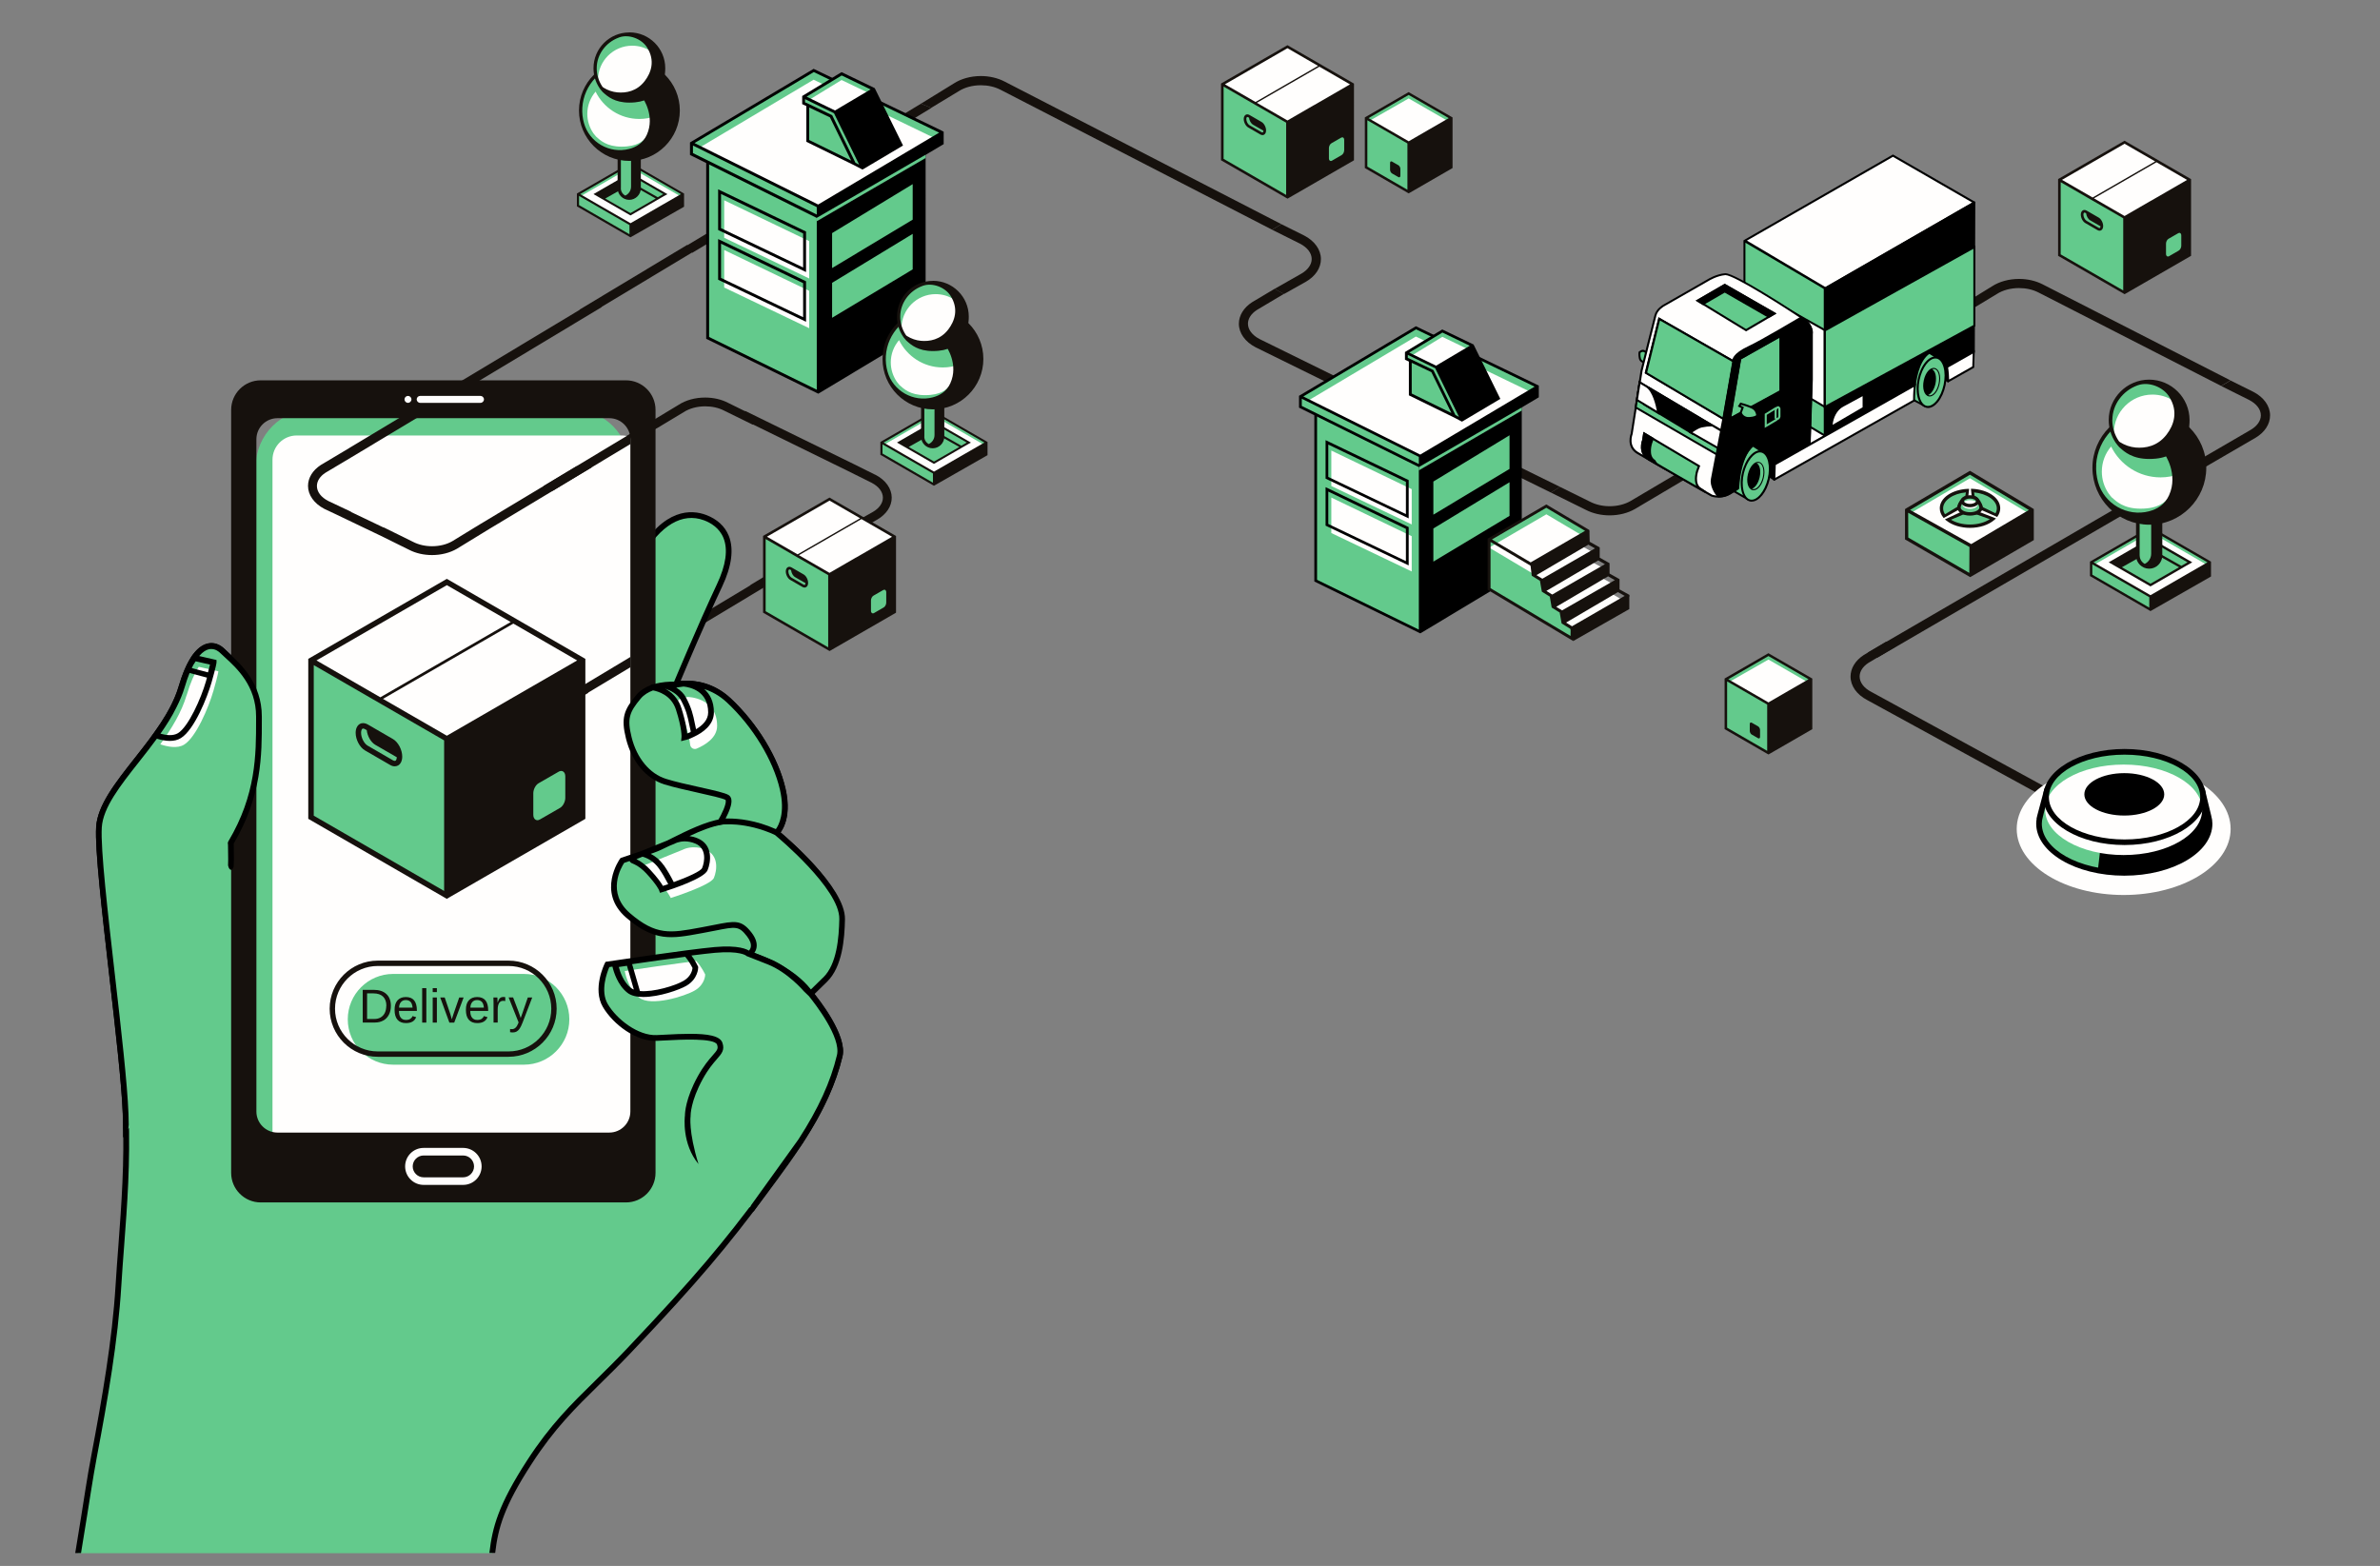 <?xml version="1.0" encoding="UTF-8"?> <svg xmlns="http://www.w3.org/2000/svg" id="content" viewBox="0 0 377.15 248.15"><rect x="0" y="0" width="377.15" height="248.15" fill="#808080" stroke="none"/><g id="_12"><g><g><polygon points="223.23 30.41 216.48 26.51 216.48 18.71 223.23 22.61 223.23 30.41" style="fill:#63ca8c;"></polygon><polygon points="229.99 18.71 223.23 22.61 216.48 18.71 223.23 14.82 229.99 18.71" style="fill:#63ca8c;"></polygon><polygon points="229.99 19.49 223.92 22.96 217.17 19.06 223.23 15.6 229.99 19.49" style="fill:#fffefd;"></polygon><path d="M223.23,14.59l-6.75,3.9-.2,.12v8.02l6.75,3.9h0l.2,.11,.2-.11h0l6.75-3.9v-8.02l-6.95-4.01Zm0,.46l6.35,3.67-3.19,1.84-3.16,1.83-1-.58-5.36-3.09,6.35-3.67Zm-6.55,11.35v-7.34l6.35,3.67v7.34l-6.35-3.67Z" style="fill:#16110d;"></path></g><path d="M221.61,28.07l-1.03-.59c-.16-.1-.3-.35-.3-.57v-1.08c0-.22,.13-.32,.3-.23l1.03,.59c.16,.1,.3,.35,.3,.57v1.08c0,.22-.13,.32-.3,.23Z" style="fill:#16110d;"></path></g><g><polygon points="214.34 13.36 204.02 7.4 193.69 13.36 193.69 13.36 193.69 25.28 204.02 31.24 204.02 19.35 214.34 13.36" style="fill:#fffefd;"></polygon><polygon points="193.69 25.24 204.02 31.2 204.02 19.31 193.69 13.32 193.69 13.32 193.69 25.24" style="fill:#63ca8c;"></polygon><path d="M214.55,13.24l-10.53-6.08-10.5,6.06-.03,.02h0s0,.24,0,.24h0v11.92l10.33,5.96h0l.21,.12,.21-.12h0l10.22-5.9,.1-.06V13.48h0s0-.24,0-.24Zm-10.53-5.6l4.85,2.8-9.91,5.72-4.85-2.8,9.91-5.72Zm-.21,23.25l-9.91-5.72V13.72l9.91,5.72v11.45Zm4.41-14.23l-4.2,2.43-4.85-2.8,9.91-5.72,4.85,2.8-5.71,3.3Z" style="fill:#16110d;"></path><path d="M199.92,19.33l-1.92-1.11c-.21-.12-.43-.13-.6-.03-.2,.12-.31,.36-.31,.67,0,.52,.31,1.11,.71,1.34l1.92,1.11c.12,.07,.23,.1,.34,.1,.09,0,.18-.02,.26-.07,.2-.12,.31-.36,.31-.67,0-.52-.31-1.11-.71-1.34Zm.19,1.65c-.06,.03-.14,0-.19-.03l-1.92-1.11c-.27-.16-.5-.61-.5-.98,0-.18,.06-.28,.11-.31,.06-.03,.14,0,.19,.03l.13,.08c.05,.45,.31,.92,.65,1.11l1.63,.94c0,.15-.06,.24-.1,.27Z" style="fill:#16110d;"></path><path d="M212.85,21.8c-.1-.06-.22-.05-.33,.02l-1.53,.88c-.23,.13-.4,.47-.4,.76v1.64c0,.17,.06,.31,.17,.37,.04,.03,.09,.04,.14,.04,.06,0,.13-.02,.19-.06l1.52-.88h0c.23-.13,.4-.47,.4-.76v-1.64c0-.17-.06-.31-.17-.37Z" style="fill:#63ca8c;"></path></g></g><g id="_11"><path d="M245.77,78.06l-46.79-23.02c-1.68-.87-2.66-2.26-2.66-3.74,0-1.3,.76-2.54,2.08-3.4l3.56-2.12,1.5,.79-4.3,2.56c-.89,.58-1.4,1.36-1.4,2.17,0,.94,.68,1.83,1.86,2.44l47.58,23.41-1.43,.91Z" style="fill:#16110d;"></path><path d="M255.08,81.67c-1.36,0-2.66-.3-3.75-.86l-5.56-2.75,1.43-.91,4.78,2.36c.9,.46,1.97,.71,3.09,.71,1.22,0,2.39-.29,3.31-.82l52.08-30.82,1.62,.66-52.96,31.4c-1.14,.67-2.58,1.03-4.05,1.03Z" style="fill:#16110d;"></path><path d="M203.46,46.58l-1.5-.79,4.27-2.43c1.03-.6,1.63-1.44,1.63-2.31,0-.94-.68-1.83-1.86-2.44l-4.41-2.2,1.47-.88,3.6,1.79c1.67,.86,2.66,2.25,2.66,3.74,0,1.4-.86,2.7-2.35,3.57l-3.49,1.96Z" style="fill:#16110d;"></path><path d="M147.56,17.09l-1.62-.66,5.2-3.2c1.15-.75,2.68-1.18,4.29-1.18,1.35,0,2.65,.3,3.74,.86l43.88,22.61-1.47,.88-43.06-22.19c-.9-.46-1.96-.7-3.09-.7-1.33,0-2.57,.34-3.52,.95l-4.35,2.63Z" style="fill:#16110d;"></path><path d="M312.08,49.24l-1.62-.66,5.2-3.2c1.15-.75,2.68-1.18,4.29-1.18,1.35,0,2.65,.3,3.74,.86l29.76,15.22-1.47,.88-28.95-14.81c-.9-.46-1.96-.7-3.09-.7-1.33,0-2.57,.34-3.52,.95l-4.35,2.63Z" style="fill:#16110d;"></path><path d="M297.47,104.21l-1.5-.79,60.67-35.29c1.03-.6,1.63-1.44,1.63-2.31,0-.94-.68-1.83-1.86-2.44l-4.41-2.2,1.47-.88,3.6,1.79c1.67,.86,2.66,2.25,2.66,3.74,0,1.4-.86,2.7-2.35,3.57l-59.88,34.82Z" style="fill:#16110d;"></path><path d="M341.55,135.92l-45.64-24.97c-1.68-.87-2.66-2.26-2.66-3.74,0-1.3,.76-2.54,2.08-3.4l3.56-2.12,1.5,.79-4.3,2.56c-.89,.58-1.4,1.36-1.4,2.17,0,.94,.68,1.83,1.86,2.44l46.43,25.36-1.43,.91Z" style="fill:#16110d;"></path><g><path d="M353.48,131.36c0,5.78-7.59,10.47-16.95,10.47s-16.95-4.69-16.95-10.47,7.59-10.47,16.95-10.47,16.95,4.69,16.95,10.47Z" style="fill:#fffefd;"></path><g><g><path d="M349.96,129.35h0l-.95-3.96h-2.28c-2.48-1.61-6.08-2.63-10.11-2.63s-7.63,1.02-10.11,2.63h-2.19l-1.04,3.91h.02c-.11,.41-.19,.82-.19,1.25,0,4.3,6.05,7.78,13.51,7.78s13.51-3.49,13.51-7.78c0-.41-.07-.8-.18-1.2Z"></path><polygon points="323.12 130.54 324.11 133.47 328.13 136.59 332.44 137.88 333.04 132.79 329.76 132.05 325.33 129.24 324.23 126.77 324.33 125.39 323.12 130.54" style="fill:#63ca8c;"></polygon><path d="M336.63,138.77c-7.7,0-13.96-3.69-13.96-8.23,0-.26,.02-.52,.07-.8h-.02l.13-.56,1.13-4.24h2.4c2.63-1.67,6.36-2.63,10.24-2.63s7.6,.96,10.24,2.63h2.5l1.04,4.3h0c.13,.48,.19,.9,.19,1.3,0,4.54-6.26,8.23-13.96,8.23Zm-12.76-9.92h0l-.14,.57c-.12,.41-.17,.78-.17,1.12,0,4.05,5.86,7.34,13.06,7.34s13.06-3.29,13.06-7.34c0-.33-.05-.67-.16-1.08h0s-.87-3.63-.87-3.63h-2.06l-.11-.07c-2.5-1.63-6.09-2.56-9.86-2.56s-7.36,.93-9.86,2.56l-.11,.07h-1.98l-.8,3.02Z"></path></g><g><path d="M349.11,126.3c0,3.96-5.57,7.17-12.44,7.17s-12.44-3.21-12.44-7.17,5.57-7.17,12.44-7.17,12.44,3.21,12.44,7.17Z" style="fill:#63ca8c;"></path><path d="M348.97,128.33c0,3.96-5.57,7.17-12.44,7.17s-12.44-3.21-12.44-7.17,5.57-7.17,12.44-7.17,12.44,3.21,12.44,7.17Z" style="fill:#fffefd;"></path></g><g><path d="M336.67,118.69c-7.11,0-12.89,3.42-12.89,7.61s5.78,7.61,12.89,7.61,12.89-3.42,12.89-7.61-5.78-7.61-12.89-7.61Zm0,14.34c-6.61,0-11.99-3.01-11.99-6.72s5.38-6.72,11.99-6.72,11.99,3.01,11.99,6.72-5.38,6.72-11.99,6.72Z"></path><path d="M336.63,122.52c-3.49,0-6.33,1.5-6.33,3.36s2.83,3.36,6.33,3.36,6.33-1.5,6.33-3.36-2.83-3.36-6.33-3.36Z"></path></g></g></g></g><path d="M138.71,75.24l-3.5-1.74h0s-17.1-8.37-17.1-8.37l-.05,.03-2.7-1.33c-1.06-.55-2.32-.83-3.63-.83-1.56,0-3.05,.41-4.17,1.14l-4.36,2.63h0s-17.06,10.25-17.06,10.25l1.48,.74,16.45-9.89h.02s4.24-2.55,4.24-2.55c.92-.6,2.13-.93,3.42-.93,1.09,0,2.13,.23,3,.68l4.54,2.23,.05-.03,14.98,7.34h0s3.78,1.88,3.78,1.88c1.15,.59,1.81,1.46,1.81,2.38,0,.85-.58,1.67-1.58,2.25l-2.36,1.33h0s-.07,.04-.07,.04l-.74,.42h.02s-16.28,9.8-16.28,9.8l.04,.02-12.07,7.25-.06-.03-17.06,10.26,.04,.02-9.58,5.76h0l-11.7,7.04-.04-.02-10.14,6.19,1.48,.74,4.78-2.97,.04,.02,11.57-6.95h0l17.06-10.26-.04-.02,14.32-8.61,.06,.03,17.06-10.26-.04-.02,12.08-7.26h.01s2.31-1.3,2.31-1.3c1.45-.85,2.29-2.11,2.29-3.47,0-1.44-.96-2.8-2.59-3.64Z" style="fill:#16110d;"></path><path d="M130.53,155.06c2.3-2.25,2.63-6.56,2.69-9.58,.09-5.06-10.18-13.51-10.18-13.51,0,0,2.11-1.92,.96-6.92-1.15-5-4.61-10.36-8.54-14.03-3.93-3.67-8.37-2.49-8.37-2.49,0,0,3.84-9.21,6.91-15.74,3.07-6.53,.77-9.6-2.3-10.76-3.07-1.15-6.91,0-10.37,6.02-3.46,6.02-28.81,68.99-28.81,68.99,0,0-40.72-15.47-36.11-23.25,4.61-7.78,4.61-14.5,4.61-20.28s-4.23-8.81-5.76-10.34c-1.54-1.53-4.4-1.52-6.53,5.71-2.5,8.49-12.68,15.79-13.06,22.18-.38,6.4,3.84,35.09,4.23,45.42,.38,10.33-.63,18.76-1.15,27.32-.51,8.44-2.11,17.76-3.84,26.89-.71,3.74-1.26,8.02-2.54,15.44H78c.48-4.13,1.37-7.44,5.88-14.4,5.1-7.87,9.4-10.94,15.8-17.68,10.85-11.44,15.33-16.89,21.25-24.84,5.32-7.14,10.18-13.83,12.09-21.83,.83-3.47-4.79-10.05-4.79-10.05l2.3-2.25Z" style="fill:#63ca8c;"></path><path d="M130.85,155.38c2.41-2.36,2.77-6.78,2.83-9.9,.09-4.74-8.14-12-9.99-13.58,.6-.82,1.68-2.97,.76-6.97-1.12-4.85-4.44-10.31-8.67-14.26-3.07-2.86-6.4-2.91-7.94-2.74,.98-2.34,4.06-9.6,6.59-14.96,1.54-3.27,1.89-5.99,1.05-8.07-.61-1.51-1.86-2.65-3.6-3.3-2.26-.85-6.68-1.17-10.92,6.21-3.32,5.78-26.28,62.7-28.67,68.63-3.85-1.49-33.01-13.03-35.59-20.43-.26-.75-.22-1.41,.13-2,4.67-7.89,4.67-14.59,4.67-20.51,0-5.25-3.39-8.36-5.21-10.02-.26-.24-.49-.45-.68-.64-.81-.8-1.79-1.11-2.76-.86-1.82,.47-3.35,2.74-4.53,6.76-1.19,4.05-4.15,7.81-7.02,11.44-3.01,3.82-5.86,7.43-6.06,10.85-.21,3.51,.91,13.29,2.09,23.65,.96,8.41,1.96,17.1,2.13,21.81,.29,7.74-.22,14.43-.7,20.9-.16,2.09-.32,4.25-.45,6.37-.52,8.56-2.15,17.95-3.83,26.83-.38,1.98-.62,3.46-.95,5.5-.3,1.87-.92,5.95-1.61,10.02h.92c.66-3.93,1.29-8.04,1.59-9.87,.33-2.04,.57-3.51,.94-5.48,1.69-8.91,3.33-18.34,3.85-26.95,.13-2.12,.29-4.27,.45-6.36,.49-6.49,1-13.21,.71-21-.18-4.75-1.17-13.46-2.14-21.88-1.13-9.86-2.3-20.06-2.09-23.49,.19-3.14,2.95-6.64,5.87-10.34,2.92-3.7,5.93-7.52,7.17-11.74,1.42-4.84,3.04-5.92,3.88-6.14,.87-.23,1.56,.29,1.89,.62,.2,.2,.44,.42,.71,.67,1.84,1.68,4.92,4.5,4.92,9.35,0,5.8,0,12.38-4.55,20.05-.49,.83-.56,1.76-.21,2.76,2.9,8.28,35.17,20.62,36.54,21.14l.42,.16,.17-.41c.25-.63,25.38-63.01,28.78-68.93,2.9-5.04,6.38-7.1,9.82-5.82,1.05,.39,2.43,1.2,3.08,2.79,.75,1.84,.4,4.31-1.03,7.34-3.04,6.46-6.88,15.66-6.92,15.76l-.35,.85,.89-.24s4.24-1.07,7.94,2.39c4.1,3.83,7.32,9.12,8.4,13.8,1.07,4.64-.81,6.47-.82,6.48l-.39,.35,.41,.33c.1,.08,10.1,8.37,10.01,13.15-.06,2.96-.38,7.14-2.55,9.27l-2.61,2.55,.28,.32c1.52,1.78,5.33,7,4.69,9.65-1.95,8.17-7.06,15.03-12.01,21.66-5.84,7.84-10.3,13.28-21.22,24.8-1.83,1.93-3.47,3.54-5.05,5.1-3.83,3.76-7.14,7-10.8,12.65-4.55,7.03-5.49,10.58-5.96,14.64h.92c.46-3.93,1.4-7.36,5.81-14.15,3.61-5.57,6.88-8.78,10.67-12.5,1.59-1.56,3.23-3.17,5.08-5.12,10.96-11.55,15.42-17.01,21.29-24.88,5-6.71,10.17-13.64,12.17-21.99,.77-3.23-3.47-8.72-4.61-10.13l2.01-1.96Z"></path><path d="M49.61,64.85h41.09c5.01,0,9.08,4.07,9.08,9.08v99.51c0,5.01-4.07,9.08-9.08,9.08H49.61c-5.01,0-9.08-4.07-9.08-9.08V73.93c0-5.01,4.07-9.08,9.08-9.08Z" style="fill:#63ca8c;"></path><rect x="43.18" y="69.01" width="59.25" height="117.66" rx="3.84" ry="3.84" style="fill:#fffefd;"></rect><g><polygon points="99.91 68.73 86.11 77.03 87.59 77.77 99.91 70.36 99.91 68.73" style="fill:#16110d;"></polygon><polygon points="99.91 104.1 89.72 110.22 89.77 110.24 80.19 116 70.02 122.11 70.02 123.75 76.17 120.05 76.17 120.05 93.24 109.79 93.19 109.77 99.91 105.73 99.91 104.1" style="fill:#16110d;"></polygon></g><path d="M147.56,17.09l-1.62-.66-22.71,13.78,.04,.02-14.32,8.61-.06-.03-17.06,10.26,.04,.02-15.07,9.06-6.21,3.73-.04-.02-16.26,9.77h0s-3.46,2.06-3.46,2.06c-1.29,.84-2.02,2.04-2.02,3.31,0,1.44,.96,2.79,2.59,3.64l1.51,.71h0s7.48,3.58,7.48,3.58l4.43,2.19c1.06,.55,2.32,.84,3.65,.84,1.43,0,2.82-.35,3.94-1l5.23-3.2,16.14-9.7-.05-.02-2.46-.15,.05,.02-15.11,9.08h0s-.5,.31-.5,.31l-.47,.28h0s-3.56,2.18-3.56,2.18c-.89,.52-2.03,.8-3.21,.8-1.1,0-2.13-.24-3.01-.69l-2.47-1.22h0s-.47-.23-.47-.23l-1.72-.85-.03,.02-5.15-2.46,.04-.02-3.64-1.72c-1.15-.59-1.8-1.46-1.8-2.37,0-.79,.49-1.55,1.36-2.11l4.18-2.49h0s10.93-6.57,10.93-6.57l.04,.02,11.57-6.95h0l17.06-10.26-.04-.02,14.32-8.61,.06,.03,17.06-10.26-.04-.02,20.86-12.67Z" style="fill:#16110d;"></path><g><path d="M99.19,60.27H41.32c-2.59,0-4.69,2.1-4.69,4.69v120.9c0,2.59,2.1,4.69,4.69,4.69h57.87c2.59,0,4.69-2.1,4.69-4.69V64.96c0-2.59-2.1-4.69-4.69-4.69Zm.7,115.87c0,1.84-1.49,3.34-3.34,3.34H43.97c-1.84,0-3.34-1.49-3.34-3.34V69.61c0-1.84,1.49-3.34,3.34-3.34h52.58c1.84,0,3.34,1.49,3.34,3.34v106.52Z" style="fill:#16110d;"></path><path d="M76.14,63.84h-9.56c-.3,0-.55-.25-.55-.55h0c0-.3,.25-.55,.55-.55h9.56c.3,0,.55,.25,.55,.55h0c0,.3-.25,.55-.55,.55Z" style="fill:#fffefd;"></path><path d="M64.65,63.84h0c-.3,0-.55-.25-.55-.55h0c0-.3,.25-.55,.55-.55h0c.3,0,.55,.25,.55,.55h0c0,.3-.25,.55-.55,.55Z" style="fill:#fff;"></path><path d="M73.39,187.77h-6.26c-1.61,0-2.93-1.31-2.93-2.93s1.31-2.93,2.93-2.93h6.26c1.61,0,2.93,1.31,2.93,2.93s-1.31,2.93-2.93,2.93Zm-6.26-4.66c-.95,0-1.73,.78-1.73,1.73s.78,1.73,1.73,1.73h6.26c.95,0,1.73-.78,1.73-1.73s-.78-1.73-1.73-1.73h-6.26Z" style="fill:#fffefd;"></path></g><g><path d="M123.25,132.14s-.33-.52-1.07-.76l-1.09-.46s-2.76-1.35-6.67-.7c-3.91,.64-8.39,3.59-10.95,4.48-2.56,.9-4.87,1.66-4.87,1.66,0,0-3.53,4.87,.92,8.71,4.46,3.84,7.02,3.2,11.88,2.3s5.63-1.45,7.3,.68c1.66,2.13,0,3.16,0,3.16,0,0,6.64,1.91,9.73,6.27l2.3-2.25c2.3-2.25,2.63-6.56,2.69-9.58,.09-5.06-10.18-13.51-10.18-13.51Z" style="fill:#63ca8c;"></path><path d="M102.17,137.09c-.37,.15-.39,.66-.03,.83,.56,.26,1.27,.74,2.04,1.58,1.8,1.95,2.11,2.81,2.11,2.81,0,0,6.34-2,6.84-3.19,.5-1.2,.8-3.58-1.3-4.46-2.1-.88-3.64,0-3.64,0l-6.02,2.43Z" style="fill:#fffefd;"></path><path d="M123.59,131.83c-.13-.18-.53-.64-1.23-.87l-1.07-.45c-.12-.06-2.94-1.4-6.94-.74-2.6,.43-5.47,1.86-7.78,3.01-.29,.14-.57,.28-.84,.42l-4.16,1.68c-1.75,.6-3.09,1.05-3.1,1.05l-.14,.05-.09,.12c-.04,.05-3.72,5.25,.99,9.32,4.47,3.85,7.22,3.34,11.77,2.5l.49-.09c.69-.13,1.29-.25,1.83-.35,3.27-.65,3.77-.75,5.03,.87,.5,.64,.71,1.21,.63,1.7-.09,.52-.49,.79-.51,.8l-.88,.54,.99,.28c.06,.02,6.53,1.92,9.49,6.1l.31,.43,2.69-2.63c2.41-2.36,2.77-6.78,2.83-9.9,.09-5.1-9.44-13.12-10.3-13.83Zm-22.71,4.31l.94-.38c.66,.18,1.76,.67,2.62,1.9,.47,.67,.96,1.5,1.45,2.45-.34,.12-.63,.21-.84,.28-.26-.45-.82-1.28-2.01-2.56-.16-.18-.32-.33-.48-.48-.03-.03-.06-.06-.09-.08-.15-.14-.3-.26-.45-.38-.04-.03-.08-.06-.12-.09-.15-.11-.29-.21-.43-.3-.04-.02-.07-.05-.11-.07-.17-.1-.32-.19-.47-.26-.01,0-.03-.02-.04-.02,0,0,0,0,0,0Zm4.31,.99c-.65-.92-1.4-1.48-2.07-1.82,.17-.06,.34-.12,.51-.18,.71-.25,1.54-.64,2.47-1.1l.81-.33,.05-.03s.62-.34,1.54-.34c.49,0,1.07,.09,1.71,.36,1.79,.75,1.47,2.86,1.05,3.87-.2,.48-2.22,1.41-4.49,2.23-.53-1.04-1.06-1.94-1.57-2.67Zm25.24,17.78l-1.93,1.89c-2.64-3.37-7.2-5.19-8.95-5.8,.14-.21,.27-.48,.33-.8,.14-.75-.13-1.57-.8-2.43-1.6-2.05-2.6-1.86-5.92-1.2-.53,.11-1.14,.22-1.82,.35l-.49,.09c-4.58,.85-6.87,1.27-11.01-2.29-3.76-3.25-1.42-7.24-.93-7.98,.16-.06,.46-.16,.86-.29,.08,.16,.21,.3,.4,.36,.11,.04,.23,.09,.36,.16,.14,.07,.27,.14,.41,.22,.03,.02,.07,.04,.1,.06,.13,.09,.27,.18,.4,.28,.03,.02,.06,.05,.09,.07,.11,.09,.23,.19,.34,.29,.04,.04,.08,.07,.13,.11,.14,.13,.28,.27,.42,.42,1.68,1.82,2.02,2.65,2.02,2.66l.15,.41,.41-.13s.03,0,.08-.02c1.61-.51,6.51-2.15,7.04-3.43,.54-1.3,.91-4.02-1.54-5.05-.47-.2-.91-.31-1.32-.37,1.74-.82,3.55-1.55,5.26-1.83,3.7-.61,6.37,.65,6.42,.68l1.13,.47c.55,.18,.81,.55,.83,.57l.09,.1c.1,.08,10.1,8.37,10.01,13.15-.06,2.96-.38,7.15-2.55,9.27Z"></path></g><g><path d="M124.04,125.03c-1.15-5-4.61-10.36-8.54-14.03-2.71-2.53-5.67-2.75-7.24-2.65l-1.13,.16s-4.03-.37-5.95,1.93c-1.92,2.3-2.3,3.46-1.54,6.53,.77,3.07,2.69,5.95,5.76,6.91,3.07,.96,8.83,1.92,9.79,2.5s-1.04,3.86-1.04,3.86c0,0,3.92-.6,8.91,1.71,0,0,2.11-1.92,.96-6.92Z" style="fill:#63ca8c;"></path><path d="M108.31,110.55c-1.04,.13-1.51,1.38-.8,2.15,.42,.46,.78,1.04,1.02,1.79,.53,1.67,.76,2.82,.84,3.54,.06,.5,.58,.8,1.04,.6,1.25-.53,3.23-1.67,3.23-3.6,0-4.51-4.62-4.58-4.62-4.58l-.72,.09Z" style="fill:#fffefd;"></path><path d="M124.48,124.93c-1.12-4.85-4.44-10.31-8.67-14.26-2.77-2.58-5.79-2.86-7.46-2.78-.17-.02-.28-.02-.29-.02h-.03s-1.28,.16-1.28,.16c-.64-.02-1.89,.02-3.17,.4l-.42,.05h0s0,0,0,0v.08c-.86,.32-1.69,.81-2.33,1.57-1.97,2.37-2.45,3.63-1.63,6.93,.91,3.63,3.17,6.33,6.07,7.24,1.45,.45,3.52,.91,5.34,1.32,1.92,.43,3.91,.87,4.36,1.14,0,0,.02,.03,.03,.06,.14,.58-.63,2.21-1.22,3.18l-.5,.83,.96-.15s3.84-.55,8.65,1.67l.27,.13,.22-.2c.09-.09,2.3-2.16,1.1-7.36Zm-16.59-13.99c.86,1.61,1.06,2.56,1.33,3.86,.06,.32,.13,.65,.22,1.02,0,.04,0,.09,0,.19-.2,.09-.39,.17-.55,.23,0-.05-.01-.11-.02-.16,0-.04,0-.07-.01-.11,0-.06-.02-.13-.03-.2,0-.05-.01-.09-.02-.15-.01-.07-.02-.16-.04-.24,0-.06-.02-.11-.03-.17-.01-.08-.03-.18-.05-.27-.01-.07-.02-.13-.04-.2-.02-.1-.04-.2-.07-.31-.02-.07-.03-.14-.05-.22-.03-.12-.06-.24-.09-.37-.02-.08-.04-.15-.06-.23-.04-.14-.08-.28-.12-.43-.02-.08-.04-.15-.06-.23-.07-.23-.14-.47-.22-.73-.07-.21-.14-.4-.22-.59-.03-.06-.06-.11-.08-.16-.06-.12-.12-.25-.19-.36-.03-.05-.06-.09-.09-.13-.07-.11-.14-.23-.22-.33-.04-.05-.07-.09-.11-.14-.07-.09-.14-.18-.22-.27-.04-.04-.08-.08-.12-.12-.08-.08-.15-.16-.23-.23-.04-.04-.08-.06-.12-.1-.08-.07-.16-.14-.25-.2-.04-.03-.08-.05-.12-.08-.09-.06-.17-.12-.26-.18-.04-.02-.08-.04-.12-.07-.08-.05-.17-.1-.25-.14,.88,.3,1.98,.85,2.5,1.81Zm.8-.43c-.32-.6-.84-1.12-1.53-1.55l1.13-.16s.04,0,.06,0c.96,.1,3.87,.68,3.87,4.1,0,1.21-.95,2.09-1.92,2.66-.08-.34-.14-.65-.2-.94-.27-1.33-.49-2.38-1.41-4.11Zm14.26,20.88c-3.22-1.43-5.96-1.68-7.51-1.68-.17,0-.32,0-.46,0,.47-.89,1.1-2.29,.9-3.11-.07-.27-.22-.49-.44-.62-.55-.33-2.12-.69-4.63-1.25-1.8-.4-3.85-.85-5.26-1.3-2.59-.81-4.63-3.27-5.46-6.59-.74-2.96-.36-3.97,1.44-6.13,.52-.62,1.22-1.03,1.95-1.3,.77,.14,2.89,.72,3.64,3.06,.97,3.03,.88,4.31,.88,4.32l-.06,.57h0v.09s.6-.16,.6-.16c.14-.02,.65-.13,1.47-.55,1.34-.63,3.12-1.85,3.12-3.85,0-1.8-.68-2.95-1.53-3.69,1.14,.36,2.39,1,3.59,2.12,4.1,3.83,7.32,9.12,8.4,13.8,.86,3.74-.19,5.66-.64,6.27Z"></path></g><g><polygon points="92.33 104.66 70.81 92.23 49.29 104.66 49.29 104.66 49.29 129.51 70.81 141.94 70.81 117.15 92.33 104.66" style="fill:#fffefd;"></polygon><polygon points="49.29 129.43 70.81 141.86 70.81 117.07 49.29 104.58 49.29 104.58 49.29 129.43" style="fill:#63ca8c;"></polygon><path d="M92.76,104.41l-21.95-12.68-21.89,12.64-.07,.04h0s0,.5,0,.5h0v24.85l21.52,12.43h0l.43,.25,.43-.25h0l21.31-12.3,.22-.13v-24.85h0s0-.5,0-.5Zm-21.95-11.68l10.12,5.84-20.66,11.93-10.12-5.84,20.66-11.93Zm-.43,48.46l-20.66-11.93v-23.86l20.66,11.93v23.86Zm9.19-29.66l-8.76,5.06-10.12-5.84,20.66-11.93,10.11,5.84-11.9,6.87Z" style="fill:#16110d;"></path><path d="M62.26,117.11l-3.99-2.31c-.44-.25-.89-.28-1.26-.07-.41,.24-.65,.75-.65,1.4,0,1.09,.65,2.31,1.48,2.79l3.99,2.31c.24,.14,.49,.21,.72,.21,.19,0,.37-.05,.54-.14,.41-.24,.65-.75,.65-1.4,0-1.09-.65-2.31-1.48-2.79Zm.4,3.44c-.12,.07-.3-.01-.4-.07l-3.99-2.31c-.57-.33-1.05-1.26-1.05-2.04,0-.39,.12-.59,.22-.65,.12-.07,.3,.01,.4,.07l.28,.16c.1,.94,.65,1.91,1.35,2.32l3.41,1.97c-.02,.32-.12,.5-.21,.56Z" style="fill:#16110d;"></path><path d="M89.22,122.25c-.2-.12-.45-.1-.69,.04l-3.18,1.83c-.47,.27-.84,.97-.84,1.59v3.41c0,.36,.13,.65,.36,.78,.09,.05,.19,.08,.29,.08,.13,0,.26-.04,.4-.12l3.18-1.83h0c.47-.27,.84-.97,.84-1.59v-3.41c0-.36-.13-.65-.36-.78Z" style="fill:#63ca8c;"></path></g><g><path d="M83.03,168.72h-20.73c-3.97,0-7.19-3.22-7.19-7.19h0c0-3.97,3.22-7.19,7.19-7.19h20.73c3.97,0,7.19,3.22,7.19,7.19h0c0,3.97-3.22,7.19-7.19,7.19Z" style="fill:#63ca8c;"></path><path d="M80.59,167.47h-20.73c-4.2,0-7.62-3.42-7.62-7.62s3.42-7.62,7.62-7.62h20.73c4.2,0,7.62,3.42,7.62,7.62s-3.42,7.62-7.62,7.62Zm-20.73-14.39c-3.73,0-6.77,3.04-6.77,6.77s3.04,6.77,6.77,6.77h20.73c3.73,0,6.77-3.04,6.77-6.77s-3.04-6.77-6.77-6.77h-20.73Z" style="fill:#16110d;"></path><g><path d="M61.94,159.4c0,.53-.1,1-.31,1.4-.21,.4-.5,.71-.89,.92-.38,.21-.82,.32-1.32,.32h-1.94v-5.18h1.71c.88,0,1.56,.22,2.03,.66,.48,.44,.72,1.07,.72,1.88Zm-.71,0c0-.64-.18-1.13-.53-1.47-.35-.34-.86-.51-1.53-.51h-1v4.06h1.15c.38,0,.71-.08,1-.25,.29-.17,.51-.41,.66-.72,.15-.31,.23-.68,.23-1.11Z" style="fill:#16110d;"></path><path d="M63.22,160.2c0,.46,.09,.81,.28,1.06,.19,.25,.46,.37,.83,.37,.29,0,.52-.06,.69-.17,.17-.12,.29-.26,.35-.44l.58,.17c-.24,.63-.78,.94-1.62,.94-.59,0-1.04-.18-1.34-.53-.31-.35-.46-.87-.46-1.56s.15-1.16,.46-1.51c.31-.35,.75-.53,1.32-.53,1.17,0,1.75,.7,1.75,2.11v.09h-2.84Zm2.16-.51c-.04-.42-.14-.73-.32-.92-.18-.19-.43-.29-.76-.29s-.58,.11-.76,.32c-.19,.21-.29,.51-.3,.88h2.15Z" style="fill:#16110d;"></path><path d="M66.9,162.05v-5.46h.66v5.46h-.66Z" style="fill:#16110d;"></path><path d="M68.57,157.22v-.63h.66v.63h-.66Zm0,4.83v-3.98h.66v3.98h-.66Z" style="fill:#16110d;"></path><path d="M71.99,162.05h-.78l-1.45-3.98h.71l.88,2.59c.03,.1,.12,.39,.25,.87l.13-.43,.14-.43,.9-2.6h.7l-1.49,3.98Z" style="fill:#16110d;"></path><path d="M74.52,160.2c0,.46,.09,.81,.28,1.06,.19,.25,.46,.37,.83,.37,.29,0,.52-.06,.69-.17,.17-.12,.29-.26,.35-.44l.58,.17c-.24,.63-.78,.94-1.62,.94-.59,0-1.04-.18-1.34-.53-.31-.35-.46-.87-.46-1.56s.15-1.16,.46-1.51c.31-.35,.75-.53,1.32-.53,1.17,0,1.75,.7,1.75,2.11v.09h-2.84Zm2.16-.51c-.04-.42-.14-.73-.32-.92-.18-.19-.43-.29-.76-.29s-.58,.11-.76,.32c-.19,.21-.29,.51-.3,.88h2.15Z" style="fill:#16110d;"></path><path d="M78.21,162.05v-3.05c0-.28,0-.59-.02-.93h.63c.02,.45,.03,.72,.03,.81h.01c.11-.34,.23-.57,.36-.7,.14-.13,.33-.19,.58-.19,.09,0,.18,.01,.27,.04v.61c-.09-.02-.21-.04-.35-.04-.27,0-.48,.12-.63,.35-.14,.24-.22,.58-.22,1.02v2.07h-.66Z" style="fill:#16110d;"></path><path d="M81.29,163.61c-.18,0-.33-.01-.46-.04v-.5c.09,.01,.2,.02,.31,.02,.41,0,.74-.3,.98-.91l.06-.16-1.58-3.96h.71l.84,2.2s.03,.08,.04,.12c.02,.05,.07,.21,.17,.48,.09,.27,.14,.42,.15,.46l.26-.72,.87-2.53h.7l-1.53,3.98c-.16,.42-.32,.74-.46,.95-.14,.21-.3,.36-.47,.46-.17,.1-.37,.15-.59,.15Z" style="fill:#16110d;"></path></g></g><g><path d="M36.33,133.85c4.61-7.78,4.61-14.5,4.61-20.28s-4.23-8.81-5.76-10.34c-1.54-1.53-4.4-1.52-6.53,5.71-2.5,8.49-12.68,15.79-13.06,22.18-.38,6.4,3.84,35.09,4.23,45.42,.03,.93,.05,1.85,.06,2.75,3.83-3.41,10.27-10.45,14.16-21.79,2.39-6.97,1.24-15.75,2.41-20.26-.43-1.3-.1-3.39-.1-3.39Z" style="fill:#63ca8c;"></path><path d="M29.57,110.17c-.8,2.71-2.38,5.3-4.17,7.78,1.14,.39,2.71,.71,3.78,.05,1.87-1.15,3.88-5.86,4.65-8.55,.77-2.69,.77-3.07,.77-3.07l-3.1-.71c-.67,1.02-1.32,2.48-1.92,4.5Z" style="fill:#fffefd;"></path><path d="M37.05,133.89c0-.07,0-.14-.02-.2,4.47-7.6,4.47-13.98,4.46-19.61v-.55c0-5.25-3.39-8.36-5.21-10.02-.26-.24-.49-.45-.68-.64-.81-.8-1.79-1.11-2.76-.86-.82,.21-1.57,.79-2.27,1.72h-.02s-.17,.26-.17,.26c-.09,.14-.19,.29-.28,.45-.66,1.09-1.26,2.54-1.79,4.34-.33,1.11-.79,2.19-1.34,3.26-.86,1.64-1.87,3.1-2.68,4.22l-.36,.5h.02c-.86,1.17-1.77,2.32-2.66,3.46-3.01,3.82-5.86,7.43-6.06,10.85-.21,3.51,.91,13.29,2.09,23.65,.96,8.4,1.96,17.1,2.13,21.81,.03,.82,.05,1.69,.05,2.74v1s.76-.67,.76-.67l.14-1.36c0-.63-.02-1.2-.04-1.75-.18-4.75-1.17-13.46-2.14-21.88-1.13-9.87-2.3-20.07-2.09-23.49,.19-3.14,2.95-6.64,5.87-10.34,.96-1.22,1.94-2.46,2.86-3.72,.63,.19,1.34,.35,2.04,.35,.63,0,1.25-.12,1.77-.45,2.14-1.32,4.19-6.5,4.85-8.81,.73-2.55,.79-3.09,.79-3.2v-.36l-2.75-.63c.6-.7,1.13-.97,1.5-1.06,.15-.04,.29-.05,.43-.05,.67,0,1.19,.4,1.46,.68,.2,.2,.44,.42,.71,.66,1.84,1.68,4.92,4.5,4.92,9.35v.55c0,5.53,.01,11.81-4.39,19.23h0c-.12,.2-.09,.39-.07,.49,0,.02,.01,.05,.01,.08,0,.69,0,1.14,.02,1.52,.01,.58,.02,.96-.01,1.73h0c.21,.97,.73,.82,.89,.18v-.09c.05-.83,.04-1.25,.03-1.83,0-.37-.02-.82-.02-1.5Zm-4.39-25.99c-.81,2.82-2.8,7.26-4.45,8.28-.75,.46-1.84,.35-2.78,.09,.95-1.36,1.83-2.74,2.53-4.17,.52-1.03,.99-2.12,1.32-3.24,.24-.81,.49-1.55,.76-2.21l2.76,.73c-.04,.16-.09,.32-.14,.5Zm.29-1.35l-2.56-.68c.08-.16,.15-.32,.23-.47,.11-.18,.22-.35,.34-.53,.02-.02,.03-.04,.05-.07l2.27,.52c-.05,.22-.15,.6-.32,1.22Z"></path></g><g><path d="M126.91,180.81c2.76-4.27,5-8.63,6.16-13.48,.76-3.2-3.95-9.05-4.69-9.93-.06,0-.1,0-.1,0,0,0-3.15-3.68-6.44-4.98l-3.29-1.3s-.96-.96-5.25-.57c-4.29,.38-17.03,2.3-17.03,2.3,0,0-1.92,3.84-.32,6.53,1.6,2.69,5.12,5.25,8.13,5.12,3.01-.13,9.41-.7,9.99,.9,.58,1.6-1.02,1.66-3.07,5.38-2.05,3.71-1.98,6.02-1.98,6.02,0,0-.83,5.63,4.03,10.05,4.86,4.41,6.17,4.65,6.18,4.65,0,0,0,0,0,0l7.69-10.69Z" style="fill:#63ca8c;"></path><path d="M111.76,154.45s-.59-1.29-1.44-2.17c-4.01,.52-9.01,1.25-11.32,1.6,0,0,.47,2.78,2.29,4.22,1.82,1.44,7.2-.19,8.83-1.15,1.63-.96,1.63-2.5,1.63-2.5Z" style="fill:#fffefd;"></path><path d="M128.73,157.09l-.15-.18h-.11c-.68-.75-3.48-3.75-6.47-4.93l-3.23-1.27c-.34-.26-1.68-.97-5.52-.63-4.25,.38-16.93,2.29-17.06,2.31l-.23,.03-.11,.21c-.08,.17-2.01,4.1-.3,6.97,1.63,2.74,5.27,5.5,8.54,5.34,.38-.02,.81-.04,1.27-.06,2.36-.13,7.88-.42,8.27,.66,.22,.62,.06,.85-.7,1.71-.6,.69-1.42,1.63-2.35,3.3-1.96,3.55-2.04,5.86-2.04,6.21-.04,.31-.51,4.48,2.15,7.71h0c-1.63-5.25-1.25-7.61-1.25-7.62v-.04s0-.04,0-.04c0-.02-.02-2.25,1.93-5.79,.87-1.58,1.66-2.48,2.23-3.14,.77-.88,1.28-1.46,.87-2.61-.39-1.1-2.38-1.4-5.11-1.4-1.23,0-2.61,.06-4.06,.14-.46,.02-.89,.05-1.26,.06-2.89,.12-6.26-2.45-7.72-4.9-1.25-2.1-.11-5.08,.24-5.88,.12-.02,.29-.04,.49-.07,.2,.84,.82,2.92,2.38,4.15,.6,.48,1.51,.66,2.53,.66,2.5,0,5.69-1.12,6.82-1.78,1.84-1.08,1.86-2.81,1.86-2.89v-.1l-.04-.09s-.42-.9-1.03-1.71c1.51-.19,2.84-.35,3.76-.43,3.89-.35,4.89,.44,4.89,.44l.07,.07,3.38,1.33c3.14,1.24,5.69,4.22,5.72,4.26l.79,.76h0c.96,1.19,5.13,6.53,4.45,9.36-1.01,4.22-2.94,8.46-6.09,13.33l-7.48,10.4-.44,.79c.29,.14,.45,.19,.52,.2l.29,.05,7.86-10.93v-.02c3.22-4.96,5.2-9.29,6.23-13.62,.8-3.37-3.84-9.2-4.78-10.33Zm-28.75-.53c-1.18-.93-1.72-2.55-1.92-3.32l1.29-.19c.38,1.28,.77,2.65,1.09,3.76-.18-.07-.33-.15-.46-.25Zm9.76-3.15c-.03,.31-.23,1.32-1.4,2.01-1.32,.78-4.77,1.83-6.93,1.63-.34-1.18-.8-2.77-1.24-4.26,2.51-.37,5.69-.82,8.41-1.17,.58,.66,1.02,1.5,1.16,1.78Z"></path></g><g id="_9"><g><polygon points="280.24 119.33 273.49 115.43 273.49 107.63 280.24 111.53 280.24 119.33" style="fill:#63ca8c;"></polygon><polygon points="286.99 107.63 280.24 111.53 273.49 107.63 280.24 103.74 286.99 107.63" style="fill:#63ca8c;"></polygon><polygon points="286.99 108.41 280.92 111.87 274.17 107.98 280.24 104.52 286.99 108.41" style="fill:#fffefd;"></polygon><path d="M280.24,103.51l-6.75,3.9-.2,.12v8.02l6.75,3.9h0l.2,.11,.2-.11h0l6.75-3.9v-8.02l-6.95-4.01Zm0,.46l6.35,3.67-3.19,1.84-3.16,1.83-1-.58-5.36-3.09,6.35-3.67Zm-6.55,11.35v-7.34l6.35,3.67v7.34l-6.35-3.67Z" style="fill:#16110d;"></path></g><path d="M278.61,116.99l-1.03-.59c-.16-.1-.3-.35-.3-.57v-1.08c0-.22,.13-.32,.3-.23l1.03,.59c.16,.1,.3,.35,.3,.57v1.08c0,.22-.13,.32-.3,.23Z" style="fill:#16110d;"></path></g><g id="_8"><polygon points="347 28.5 336.67 22.54 326.35 28.5 326.35 28.5 326.35 40.42 336.67 46.39 336.67 34.49 347 28.5" style="fill:#fffefd;"></polygon><polygon points="326.35 40.39 336.67 46.35 336.67 34.46 326.35 28.46 326.35 28.46 326.35 40.39" style="fill:#63ca8c;"></polygon><path d="M347.2,28.38l-10.53-6.08-10.5,6.06-.03,.02h0s0,.24,0,.24h0v11.92l10.33,5.96h0l.21,.12,.21-.12h0l10.22-5.9,.1-.06v-11.92h0s0-.24,0-.24Zm-10.53-5.6l4.85,2.8-9.91,5.72-4.85-2.8,9.91-5.72Zm-.21,23.25l-9.91-5.72v-11.44l9.91,5.72v11.45Zm4.41-14.23l-4.2,2.43-4.85-2.8,9.91-5.72,4.85,2.8-5.71,3.3Z" style="fill:#16110d;"></path><path d="M332.57,34.48l-1.92-1.11c-.21-.12-.43-.13-.6-.03-.2,.12-.31,.36-.31,.67,0,.52,.31,1.11,.71,1.34l1.92,1.11c.12,.07,.23,.1,.34,.1,.09,0,.18-.02,.26-.07,.2-.12,.31-.36,.31-.67,0-.52-.31-1.11-.71-1.34Zm.19,1.65c-.06,.03-.14,0-.19-.03l-1.92-1.11c-.27-.16-.5-.61-.5-.98,0-.18,.06-.28,.11-.31,.06-.03,.14,0,.19,.03l.13,.08c.05,.45,.31,.92,.65,1.11l1.63,.94c0,.15-.06,.24-.1,.27Z" style="fill:#16110d;"></path><path d="M345.5,36.94c-.1-.06-.22-.05-.33,.02l-1.53,.88c-.23,.13-.4,.47-.4,.76v1.64c0,.17,.06,.31,.17,.37,.04,.03,.09,.04,.14,.04,.06,0,.13-.02,.19-.06l1.52-.88h0c.23-.13,.4-.47,.4-.76v-1.64c0-.17-.06-.31-.17-.37Z" style="fill:#63ca8c;"></path></g><g id="_7"><polygon points="141.77 85.05 131.45 79.09 121.12 85.05 121.12 85.05 121.12 96.97 131.45 102.94 131.45 91.04 141.77 85.05" style="fill:#fffefd;"></polygon><polygon points="121.12 96.94 131.45 102.9 131.45 91.01 121.12 85.01 121.12 85.01 121.12 96.94" style="fill:#63ca8c;"></polygon><path d="M141.98,84.93l-10.53-6.08-10.5,6.06-.03,.02h0s0,.24,0,.24h0v11.92l10.33,5.96h0l.21,.12,.21-.12h0l10.22-5.9,.1-.06v-11.92h0s0-.24,0-.24Zm-10.53-5.6l4.85,2.8-9.91,5.72-4.85-2.8,9.91-5.72Zm-.21,23.25l-9.91-5.72v-11.44l9.91,5.72v11.45Zm4.41-14.23l-4.2,2.43-4.85-2.8,9.91-5.72,4.85,2.8-5.71,3.3Z" style="fill:#16110d;"></path><path d="M127.35,91.03l-1.92-1.11c-.21-.12-.43-.13-.6-.03-.2,.12-.31,.36-.31,.67,0,.52,.31,1.11,.71,1.34l1.92,1.11c.12,.07,.23,.1,.34,.1,.09,0,.18-.02,.26-.07,.2-.12,.31-.36,.31-.67,0-.52-.31-1.11-.71-1.34Zm.19,1.65c-.06,.03-.14,0-.19-.03l-1.92-1.11c-.27-.16-.5-.61-.5-.98,0-.18,.06-.28,.11-.31,.06-.03,.14,0,.19,.03l.13,.08c.05,.45,.31,.92,.65,1.11l1.63,.94c0,.15-.06,.24-.1,.27Z" style="fill:#16110d;"></path><path d="M140.28,93.49c-.1-.06-.22-.05-.33,.02l-1.53,.88c-.23,.13-.4,.47-.4,.76v1.64c0,.17,.06,.31,.17,.37,.04,.03,.09,.04,.14,.04,.06,0,.13-.02,.19-.06l1.52-.88h0c.23-.13,.4-.47,.4-.76v-1.64c0-.17-.06-.31-.17-.37Z" style="fill:#63ca8c;"></path></g><g id="_6"><g id="_3"><g><polygon points="225.06 100.13 208.5 92.02 208.5 62.77 225.06 70.97 225.06 100.13" style="fill:#63ca8c;"></polygon><path d="M241.15,61.05l-16.1,9.68-16.77-8.31v29.73l16.56,8.11h0l.23,.11,.21-.12h0l15.87-9.54v-29.66Zm-32.44,30.83v-28.76l16.13,7.99v28.67l-16.13-7.9Z"></path><polygon points="224.38 51.94 206.07 62.84 225.05 72.28 243.64 61.24 224.38 51.94 224.38 51.94" style="fill:#63ca8c;"></polygon><polygon points="224.37 53.33 206.05 64.23 225.04 73.67 243.62 62.63 224.37 53.33 224.37 53.33" style="fill:#fffefd;"></polygon><polygon points="206.07 62.84 206.07 64.46 225.05 73.89 225.05 72.28 206.07 62.84" style="fill:#63ca8c;"></polygon><path d="M243.63,61l-19.15-9.25-.11-.05-18.31,10.9-.21,.12v1.88l18.98,9.42,.23,.11,.21-.12,18.58-11.05v-1.86l-.23-.11Zm-18.79,12.54l-18.55-9.21v-1.14l18.55,9.22v1.12Zm-18.31-10.71l17.87-10.64,18.79,9.08-18.13,10.77-18.52-9.21Z"></path><g><polygon points="223.71 83.11 223.71 77.52 210.97 71.4 210.97 77.02 223.71 83.11" style="fill:#fffefd;"></polygon><path d="M223.23,82.15l-13.17-6.3v-6.1l13.17,6.33v6.07Zm-12.74-6.57l12.3,5.89v-5.11l-12.3-5.91v5.13Z"></path></g><g><polygon points="239.43 68.58 239.43 74.42 226.92 81.93 226.92 76.18 239.43 68.58" style="fill:#63ca8c;"></polygon><path d="M226.71,82.32v-6.26l12.94-7.86v6.34l-12.94,7.77Zm.43-6.01v5.25l12.07-7.25v-5.33l-12.07,7.33Z"></path></g><polygon points="230.48 65.93 223.49 62.51 223.49 57.14 226.98 58.81 230.48 65.93" style="fill:#63ca8c;"></polygon><polygon points="222.87 56.86 226.98 58.81 230.48 65.93 231.68 66.56 227.58 58.19 222.87 55.9 222.87 56.86" style="fill:#63ca8c;"></polygon><polygon points="233.37 54.76 227.58 58.19 227.58 58.19 222.87 55.9 228.56 52.45 233.37 54.76 233.37 54.76" style="fill:#63ca8c;"></polygon><polygon points="233.36 55.69 228.42 58.64 228.42 58.64 223.71 56.35 228.56 53.38 233.36 55.69 233.36 55.69" style="fill:#fffefd;"></polygon><path d="M233.53,54.6h0s-.17-.08-.17-.08l-4.81-2.31-5.7,3.45-.21,.12v1.22l.62,.3v5.35l7.1,3.48,1.14,.6,.17,.09,.28-.16,5.8-3.45-4.23-8.6Zm-4.95-1.9l4.33,2.09-5.34,3.16-4.25-2.07,5.25-3.18Zm-4.87,9.67v-4.88l3.11,1.48,1.56,3.18,1.62,3.3-6.3-3.09Zm6.93,3.4l-1.76-3.59-1.73-3.53-.14-.07-3.73-1.79h0s-.19-.08-.19-.08v-.47l4.34,2.11,3.77,7.71-.56-.29Z"></path><g><polygon points="223.71 90.56 223.71 84.97 210.97 78.85 210.97 84.47 223.71 90.56" style="fill:#fffefd;"></polygon><path d="M223.23,89.6l-13.17-6.3v-6.1l13.17,6.33v6.07Zm-12.74-6.57l12.3,5.89v-5.11l-12.3-5.91v5.13Z"></path></g><g><polygon points="239.43 76.03 239.43 81.87 226.92 89.38 226.92 83.63 239.43 76.03" style="fill:#63ca8c;"></polygon><path d="M226.71,89.77v-6.26l12.94-7.86v6.34l-12.94,7.77Zm.43-6.01v5.24l12.07-7.25v-5.33l-12.07,7.33Z"></path></g></g><polygon points="224.84 74.54 224.84 74.02 241.15 64.57 241.15 65.06 224.84 74.54" style="fill:#63ca8c;"></polygon></g><g><polygon points="244 90.24 235.98 85.5 235.98 93.35 249.11 101.19 249.13 98.98 244 90.24" style="fill:#63ca8c;"></polygon><polygon points="235.98 85.5 245.05 80.21 251.64 84.13 242.56 89.4 235.98 85.5" style="fill:#63ca8c;"></polygon><polygon points="235.99 86.78 245.05 81.5 251.64 85.41 242.69 90.77 235.99 86.78" style="fill:#fffefd;"></polygon><path d="M243.02,89.39l8.85-5.14v-.25s-6.83-4.06-6.83-4.06l-9.07,5.29h0l-.23,.13h0v8.11l13.58,8.12v-1.61s-5.17-9.92-5.17-9.92l-1.15-.68Zm2.02-8.92l6.14,3.65-8.62,5-6.14-3.63,8.61-5.02Zm3.84,20.31l-12.68-7.57v-7.32l6.35,3.76h.01s1.27,.74,1.27,.74l5.07,8.64-.02,1.75Z" style="fill:#16110d;"></path><g><polygon points="243.05 91.13 243.98 91.71 244.62 93.64 245.72 94.39 246.18 96.15 247.11 96.72 247.75 98.66 249.02 99.45 256.86 94.94 255.47 94.12 255.26 92.37 253.91 91.62 253.69 89.83 252.34 89.11 252.11 87.35 250.77 86.6 243.05 91.13" style="fill:#fffefd;"></polygon><path d="M258.22,94.57v-.29s-.25-.14-.25-.14l-1.33-.74v-1.33s0-.29,0-.29l-.25-.14-1.33-.75v-1.64l-.25-.14-1.31-.74v-1.62l-.26-.15-1.33-.75-.03-1.31v-.29s-.25-.14-.25-.14h0l-.5,.29h0l-6.47,3.74-1.88,1.07h0l-.24,.17v.26l.16,1.35h0l.03,.25h0l.25,.15,1.05,.65,.25,1.44h0l.05,.28,.22,.14h0l1.04,.65,.25,1.45h0l.05,.28,.22,.14h0l1.05,.65,.25,1.44h0l.05,.28,.22,.14h0l1.19,.74,.44,1.91,8.88-5.06v-1.96Zm-13.81-2.86l-.93-.57,8.22-4.83,1.05,.59-8.34,4.81Zm1.57,2.51l-.93-.58,8.22-4.83,1.06,.59-8.34,4.81Zm1.56,2.51l-.93-.57,8.22-4.83,1.07,.6-8.36,4.8Zm1.58,2.52l-.95-.59,8.22-4.83,1.07,.6-8.34,4.81Z" style="fill:#16110d;"></path></g></g></g><g id="_5"><g><polygon points="331.38 91.13 331.38 89.11 340.97 94.71 340.78 96.59 331.38 91.13" style="fill:#63ca8c;"></polygon><g><polygon points="350.18 89.11 340.78 94.54 331.38 89.11 340.78 83.68 350.18 89.11" style="fill:#63ca8c;"></polygon><polygon points="347.03 89.11 340.78 92.72 334.54 89.11 340.78 85.5 347.03 89.11" style="fill:#63ca8c;"></polygon><path d="M340.78,84.34l-8.83,5.1,9.34,5.46,8.89-5.13-9.4-5.43Zm0,8.38l-5.33-3.28,5.33-3.8,6.15,3.42-6.15,3.66Z" style="fill:#fffefd;"></path><path d="M350.37,89h0l-.19-.11-9.4-5.43-9.4,5.43h0l-.19,.11h0v2.29l9.4,5.44,.19,.11h0l.19-.11,9.4-5.37v-2.36h0Zm-9.78,7.29l-9.03-5.22v-1.64l9.03,5.21v1.65Zm.19-1.97l-9.03-5.21,9.03-5.21,9.03,5.21-9.03,5.21Z" style="fill:#16110d;"></path><path d="M347.12,89.27l.28-.16-6.43-3.71-.19-.11-6.62,3.82,6.62,3.82,5.71-3.3,.63-.36h0Zm-6.15-3.44l5.68,3.28-.98,.56-4.71-2.66v-1.18Zm-4.71,4.06l4.52-2.55,4.52,2.55-4.52,2.61-4.52-2.61Z" style="fill:#16110d;"></path></g></g><g><path d="M340.57,89.84h0c-.99,0-1.8-.8-1.8-1.8v-10.72c0-.79,.64-1.43,1.43-1.43h.72c.79,0,1.43,.64,1.43,1.43v10.72c0,.99-.8,1.8-1.8,1.8Z" style="fill:#63ca8c;"></path><path d="M340.93,75.6h-.72c-.95,0-1.72,.77-1.72,1.72v10.72c0,1.15,.94,2.08,2.08,2.08s2.08-.94,2.08-2.08v-10.72c0-.95-.77-1.72-1.72-1.72Zm-1.87,12.44v-10.72c0-.63,.51-1.15,1.15-1.15h.38c.18,.24,.3,.53,.3,.86v10.72c0,.71-.42,1.32-1.02,1.61-.47-.25-.8-.75-.8-1.32Z" style="fill:#16110d;"></path></g><circle cx="340.6" cy="74.13" r="8.74" style="fill:#63ca8c;"></circle><path d="M342.37,75.65c-3.44,0-6.41-2-7.83-4.89-.92,1.07-1.47,2.46-1.47,3.98,0,1.26,.38,2.43,1.04,3.41,0,.04,.08,.08,.09,.12,.13,.19,.27,.36,.42,.53,.72,.64,1.88,1.81,4.57,1.81,2.9,0,3.84-1.05,4.51-1.74,.2-.21,.38-.44,.55-.68,0-.01,0-.03,0-.04l.18-.24c.58-.87,.83-1.7,.87-2.77-.92,.33-1.9,.51-2.92,.51Z" style="fill:#fffefd;"></path><path d="M340.6,65.11c-4.98,0-9.02,4.05-9.02,9.02s4.05,9.02,9.02,9.02,9.02-4.05,9.02-9.02-4.05-9.02-9.02-9.02Zm-8.43,8.51c.25-4.11,3.52-7.51,7.63-7.9,2.69-.25,5.15,.77,6.86,2.53l-.17,.07-3.5,3.58s2.28,3.2,.72,6.61c-.65,1.43-1.84,2.17-3.14,2.51-3.48,.92-7.14-1.17-8.1-4.63-.24-.87-.35-1.8-.29-2.77Z" style="fill:#16110d;"></path><path d="M340.57,60.45c-3.38,0-6.12,2.74-6.12,6.12,0,1.26,.38,2.43,1.04,3.41h0s.08,.08,.09,.12c.13,.19,.27,.36,.42,.53,.72,.64,1.88,1.81,4.57,1.81,2.9,0,3.84-1.05,4.51-1.74,.2-.21,.38-.44,.55-.68,0-.01,0-.03,0-.04l.18-.24c.65-.97,.88-1.91,.88-3.17,0-3.38-2.74-6.12-6.12-6.12Z" style="fill:#63ca8c;"></path><path d="M346.59,66.58c0-.23-.02-.46-.04-.69-1.01-1.99-3.07-3.36-5.46-3.36-3.38,0-6.12,2.74-6.12,6.12,0,.24,.02,.47,.04,.69,.11,.22,.23,.44,.37,.64,0,.04,.08,.08,.09,.12,.13,.19,.27,.36,.42,.53,.72,.64,1.88,1.81,4.57,1.81,2.9,0,3.84-1.05,4.51-1.74,.2-.21,.38-.44,.55-.68,0-.01,0-.03,0-.04l.18-.24c.65-.97,.88-1.91,.88-3.17Z" style="fill:#fffefd;"></path><path d="M340.57,60.16c-3.53,0-6.41,2.88-6.41,6.41,0,1.26,.37,2.48,1.06,3.53,.03,.06,.07,.11,.1,.14l.02,.02c.13,.18,.28,.37,.47,.58l.11,.1c.74,.67,1.99,1.79,4.65,1.79,2.97,0,4-1.08,4.68-1.79l.04-.05c.22-.25,.41-.48,.57-.71l.04-.04v-.05s.14-.19,.14-.19c.66-.99,.93-1.95,.93-3.33,0-3.53-2.88-6.41-6.41-6.41Zm-5.83,6.35c.02-2.43,1.65-4.57,3.93-5.42,.05-.02,.1-.03,.14-.05,1.71-.59,3.94,.27,4.91,1.79,1.55,2.42,.72,4.6-.4,6.05-1.44,1.86-3.37,2.17-4.89,2.04-.88-.08-1.73-.38-2.48-.85-.07-.05-.11-.08-.12-.09,0,0-.06-.08-.09-.11h0c-.66-.98-1.02-2.16-1.01-3.34Z" style="fill:#16110d;"></path></g><g id="_4"><polygon points="302.14 80.82 312.17 74.93 322.03 80.82 312.37 86.53 302.14 80.82" style="fill:#63ca8c;"></polygon><polygon points="302.14 81.68 312.17 75.79 322.03 81.68 312.37 87.39 302.14 81.68" style="fill:#fffefd;"></polygon><polygon points="302.14 85.33 302.14 80.82 312.37 86.53 312.21 91.16 302.14 85.33" style="fill:#63ca8c;"></polygon><path d="M312.8,79.53c.8,.09,1.12,.44,1.12,.92,0,.06,.02,0,0,.06l2.4,1.17c.24-.35,.38-.73,.38-1.13,0-1.49-1.84-2.71-4.18-2.81l.29,1.79Z" style="fill:#63ca8c;"></path><path d="M316.48,81.92l-2.89-1.27,.06-.2c0-.15,0-.56-.88-.66l-.2-.02-.25-2.31h.21c2.53,.13,4.44,1.45,4.44,3.09,0,.44-.14,.87-.42,1.28l-.06,.08Zm-2.3-1.57l2.04,.99c.14-.25,.21-.52,.21-.78,0-1.26-1.56-2.33-3.6-2.53l.2,1.27c.9,.17,1.12,.68,1.15,1.05Z" style="fill:#16110d;"></path><path d="M313.21,81.24c-.32,.19-.2-.42-.7-.42-.47,0-1.06,.59-1.37,.42l-2.5,1.07c.83,.65,2.11,1.07,3.54,1.07,1.53,0,2.88-.48,3.7-1.21l-2.66-.93Z" style="fill:#63ca8c;"></path><path d="M312.17,83.65c-1.44,0-2.79-.41-3.7-1.13l-.27-.21,2.95-1.37,.11,.06c.07,.01,.3-.11,.44-.18,.25-.13,.53-.27,.81-.27,.39,0,.56,.26,.65,.41h.01s.13,.03,.13,.03l3,1.17-.25,.22c-.9,.8-2.35,1.27-3.88,1.27Zm-2.99-1.28c.8,.48,1.86,.75,2.99,.75,1.21,0,2.35-.31,3.15-.85l-2.1-.74c-.07,.02-.14,.02-.21,0-.17-.04-.24-.18-.3-.28-.07-.13-.1-.16-.2-.16-.15,0-.37,.11-.57,.21-.27,.14-.55,.28-.8,.22l-1.97,.84Z" style="fill:#16110d;"></path><path d="M310.43,80.45c-.03-.07,0,.08,0,0,0-.48,.33-1.05,1.13-1.14l.28-1.58c-2.34,.11-4.18,1.33-4.18,2.81,0,.46,.18,.9,.49,1.28l2.29-1.38Z" style="fill:#63ca8c;"></path><path d="M308.02,82.1l-.08-.1c-.36-.44-.55-.94-.55-1.45,0-1.64,1.91-2.96,4.44-3.08h.21s-.24,2.08-.24,2.08l-.2,.02c-.63,.07-.87,.48-.89,.82l.07,.16-.07,.04v.09l-.22,.04-2.46,1.36Zm3.5-4.07c-2.04,.19-3.6,1.27-3.6,2.53,0,.32,.1,.63,.3,.93l1.91-1.15,.06-.09h0c.08-.5,.45-1.01,1.15-1.16l.19-1.05Z" style="fill:#16110d;"></path><path d="M313.93,80.45c0,.55-.78,.99-1.74,.99s-1.74-.44-1.74-.99c0-.4,.46-1.43,1.06-1.59,.22-.06,.42,.6,.68,.6s.45-.66,.67-.6c.58,.16,1.07,1.2,1.07,1.59Z" style="fill:#63ca8c;"></path><path d="M312.18,81.71c-1.13,0-2.01-.55-2.01-1.25,0-.45,.49-1.64,1.26-1.84,.29-.07,.48,.19,.61,.38,.04,.05,.1,.13,.14,.18,.04-.05,.1-.13,.13-.18,.13-.2,.32-.46,.61-.39,.72,.2,1.27,1.35,1.27,1.85,0,.7-.88,1.25-2.01,1.25Zm-.69-2.56c-.42,.18-.79,1.01-.79,1.3,0,.34,.61,.72,1.48,.72s1.48-.38,1.48-.72c0-.28-.38-1.12-.8-1.31-.03,.04-.07,.1-.1,.14-.13,.2-.3,.44-.57,.44s-.44-.24-.57-.43c-.03-.05-.08-.11-.11-.15Z" style="fill:#16110d;"></path><path d="M313.4,79.43c0,.38-.54,.69-1.21,.69s-1.21-.31-1.21-.69,.54-.69,1.21-.69,1.21,.31,1.21,.69Z" style="fill:#63ca8c;"></path><path d="M313.4,79.95c0,.38-.54,.69-1.21,.69s-1.21-.31-1.21-.69,.54-.69,1.21-.69,1.21,.31,1.21,.69Z" style="fill:#fffefd;"></path><path d="M312.18,80.38c-.84,0-1.48-.41-1.48-.95s.63-.95,1.48-.95,1.48,.42,1.48,.95-.65,.95-1.48,.95Zm0-1.37c-.58,0-.95,.25-.95,.42s.37,.42,.95,.42,.95-.25,.95-.42-.37-.42-.95-.42Z" style="fill:#16110d;"></path><path d="M322.03,80.51h0l-9.86-5.9-10.03,5.9-.26,.17v4.8s10.33,5.98,10.33,5.98l10.08-5.87v-4.92s-.27-.16-.27-.16Zm-9.86-5.28l9.34,5.59-7.48,4.42-1.66,.98-9.69-5.41,9.49-5.58Zm-9.78,6.03l1.8,1.01,7.9,4.41-.02,4.11-9.67-5.6-.02-3.92Z" style="fill:#16110d;"></path></g><g id="_4-2"><g><g><path d="M260.7,57.45s-.71-.06-.84-.64c-.13-.57-.06-.95-.06-.95,0,0,.41-.42,.78-.19,.5,.3,.85,.48,.85,.48l-.74,1.3Z" style="fill:#63ca8c;"></path><path d="M260.79,57.61h-.1s-.83-.09-.98-.77c-.13-.6-.06-1-.06-1.02v-.05s.04-.03,.04-.03c.02-.02,.5-.51,.98-.22,.49,.3,.84,.47,.84,.47l.15,.07-.87,1.53Zm-.83-1.68c-.01,.12-.03,.43,.06,.84,.08,.34,.43,.46,.6,.5l.6-1.06c-.15-.08-.4-.22-.72-.41-.21-.13-.46,.06-.55,.13Z"></path></g><g><polygon points="312.78 55.75 299.83 47.8 268.65 65.53 281.24 73.58 312.78 55.75" style="fill:#fffefd;"></polygon><path d="M281.24,73.76l-.08-.05-12.82-8.19,.23-.13,31.27-17.77,13.1,8.22-.08,.04-31.62,17.88Zm-12.29-8.22l12.3,7.86,31.22-17.65-12.64-7.76-30.88,17.55Z"></path></g><polygon points="276.43 38.08 276.43 61.48 289.18 69.05 289.18 45.63 276.43 38.08" style="fill:#63ca8c;"></polygon><g><polygon points="289.19 52.33 276.43 45.15 276.42 56.92 289.18 64.49 289.19 52.33" style="fill:#fffefd;"></polygon><path d="M289.34,64.77l-13.08-7.76v-12.13s13.09,7.36,13.09,7.36v12.53Zm-12.77-7.94l12.45,7.38v-11.79s-12.44-7-12.44-7v11.41Z"></path></g><g><path d="M308.71,60.42l-7.12-4.19,4.12-3.59,2.83,.51s2,1.99,2.12,2.24c.12,.24-1.95,5.04-1.95,5.04Z"></path><path d="M308.83,60.53l-.13,.07-7.39-4.35,4.34-3.79,2.95,.53,.03,.03c.34,.34,2.02,2.02,2.15,2.28,.04,.08,.16,.31-1.95,5.17l-.02,.05Zm-6.98-4.33l6.78,3.99c.91-2.1,1.84-4.41,1.87-4.76-.15-.21-1.14-1.23-2.04-2.14l-2.71-.49-3.9,3.4Z"></path></g><g><polygon points="312.86 32.09 289.18 45.72 276.42 38.18 299.97 24.67 312.86 32.09" style="fill:#fffefd;"></polygon><path d="M313.02,32l-13.05-7.52-23.39,13.43-.06,.04h0l-.24,.14v.19h0v23.29l13.07,7.75v-23.51l23.6-13.58,.08-.23Zm-36.43,29.39v-22.93l12.44,7.34v22.96l-12.44-7.38Zm12.67-15.9l-12.43-7.36,23.14-13.28,12.57,7.25-23.28,13.4Z"></path></g><g><polygon points="281.16 76.01 274.99 71.74 279.32 68.42 283.28 69.2 281.16 76.01"></polygon><path d="M281.29,76.11l-.14,.08-6.43-4.45,4.56-3.5,4.21,.83-2.2,7.04Zm-6.03-4.38l5.81,4.02,2.01-6.44-3.73-.73-4.1,3.15Z"></path></g><g><g><path d="M277.37,70.31l-.21-.13c-.07-.04-.15-.06-.23-.08-1.13-.27-2.58,1.25-3.09,3.38-.47,1.98-.02,3.79,.76,4.26h0s2.72,1.56,2.72,1.56l2.23-7.53-2.18-1.47Z" style="fill:#63ca8c;"></path><path d="M277.54,79.12c-.06,.22-.31,.32-.51,.2l-2.59-1.49c-.85-.61-1.19-2.54-.75-4.39,.52-2.2,2.02-3.8,3.28-3.5,.09,.02,.17,.05,.26,.1l.23,.14,2.28,1.53-2.19,7.41Zm-2.83-1.49l2.52,1.44,2.14-7.23-2.29-1.53c-.06-.03-.12-.05-.18-.07-1.06-.26-2.42,1.27-2.9,3.27-.46,1.92-.01,3.67,.69,4.09h.02Z"></path></g><g><path d="M280.29,75.92c-.51,2.14-1.84,3.66-2.96,3.39-1.13-.27-1.63-2.22-1.12-4.36,.51-2.14,1.84-3.66,2.96-3.39,1.13,.27,1.63,2.22,1.12,4.36Z" style="fill:#63ca8c;"></path><path d="M277.59,79.5c-.1,0-.2-.01-.3-.04-1.23-.29-1.77-2.29-1.24-4.55,.54-2.26,1.92-3.8,3.15-3.51,1.23,.29,1.78,2.29,1.24,4.55-.49,2.07-1.7,3.54-2.85,3.54Zm1.31-7.81c-.98,0-2.1,1.43-2.55,3.3-.48,2.02-.02,3.93,1,4.17,1.02,.25,2.29-1.25,2.77-3.27h0c.48-2.02,.02-3.93-1-4.17-.07-.02-.15-.03-.22-.03Z"></path></g><g><path d="M279.34,75.7c-.27,1.15-.98,1.96-1.59,1.82-.6-.14-.87-1.19-.6-2.34,.27-1.15,.98-1.96,1.59-1.82,.6,.14,.87,1.19,.6,2.34Z"></path><path d="M277.89,77.69c-.06,0-.12,0-.18-.02-.35-.08-.62-.41-.75-.91-.12-.47-.11-1.04,.03-1.62,.3-1.25,1.08-2.1,1.78-1.93,.35,.08,.62,.41,.75,.91,.12,.47,.11,1.04-.03,1.62h0c-.27,1.15-.95,1.95-1.6,1.95Zm.7-4.19c-.49,0-1.06,.74-1.29,1.71-.13,.53-.14,1.05-.03,1.47,.1,.38,.28,.62,.51,.68,.5,.12,1.15-.66,1.4-1.7,.13-.53,.14-1.05,.03-1.47-.1-.38-.28-.62-.51-.68-.03,0-.07-.01-.11-.01Z"></path></g><path d="M278.74,73.36c-.12-.03-.25,0-.38,.03,.51,.25,.73,1.22,.48,2.28-.22,.91-.71,1.61-1.21,1.78,.04,.02,.08,.04,.12,.05,.6,.14,1.32-.67,1.59-1.82,.27-1.15,0-2.19-.6-2.34Z" style="fill:#63ca8c;"></path></g><g><polygon points="281.37 66.19 274.77 62.21 272.4 63.51 277.97 66.9 280.57 69.33 281.37 70.72 281.37 66.19" style="fill:#63ca8c;"></polygon><path d="M281.53,71.31l-1.09-1.88-2.58-2.41-5.78-3.51,2.69-1.48,6.75,4.07v5.2Zm-8.81-7.78l5.34,3.25,2.65,2.48,.51,.88v-3.85l-6.45-3.89-2.05,1.13Z"></path></g><g><path d="M285.71,50.5c-1.65-1.13-10.95-7.17-12.34-7.05-1.39,.11-2.71,.94-2.71,.94l-7.04,4.03s-1.03,.56-1.29,1.54c-.26,.98-2.2,8.78-2.2,8.78l-1.57,10.03s-.79,1.97,.93,3.01c1.72,1.04,11.73,6.75,11.73,6.75,0,0,1.4,.52,2.73-.26,1.32-.78,1.32-.78,1.32-.78,0,0,.13-5.97,3.24-7.33,3.11-1.36,2.74,3.43,2.74,3.43l5.51-3.26,.34-10.12v-7.29s.26-1.28-1.38-2.41Zm-12.61,15.85l-12.29-7.3,2.11-8.55,11.77,6.74-1.59,9.11Zm9.05-4.36l-8.08,4.36,1.66-9.53,6.42-3.54v8.72Z" style="fill:#fffefd;"></path><path d="M272.31,78.86c-.65,0-1.11-.17-1.15-.18-.12-.07-10.05-5.74-11.75-6.76-1.82-1.1-1.01-3.19-1-3.21l1.56-9.99c.02-.09,1.95-7.82,2.21-8.79,.27-1.03,1.33-1.61,1.37-1.64l7.04-4.03c.05-.03,1.37-.85,2.78-.96,.01,0,.03,0,.05,0,1.64,0,11.09,6.19,12.4,7.08,1.72,1.17,1.46,2.52,1.45,2.57v7.25s-.34,10.21-.34,10.21l-5.85,3.46,.02-.3s.18-2.53-.88-3.29c-.4-.29-.96-.28-1.64,.02-2.98,1.3-3.14,7.13-3.15,7.19q0,.09-1.4,.92c-.6,.35-1.21,.45-1.71,.45Zm-1.02-.47s1.34,.46,2.57-.26c.82-.48,1.13-.67,1.25-.74,.03-.79,.34-6.08,3.33-7.39,.79-.35,1.45-.34,1.95,.01,.98,.7,1.04,2.55,1.03,3.27l5.19-3.06,.34-10.03v-7.28c.01-.08,.22-1.23-1.31-2.28-2.5-1.71-10.85-7.03-12.2-7.03-.01,0-.02,0-.04,0-1.33,.11-2.63,.91-2.64,.92l-7.05,4.03s-.98,.54-1.22,1.44c-.26,.97-2.18,8.7-2.2,8.78l-1.57,10.01c-.04,.11-.72,1.9,.86,2.85,1.7,1.03,11.62,6.69,11.72,6.75h0Zm2.57-11.74l1.73-9.93,6.72-3.71v9.08l-8.45,4.56Zm2.01-9.72l-1.59,9.14,7.71-4.16v-8.36l-6.12,3.38Zm-2.66,9.68l-12.59-7.48,2.19-8.87,12.05,6.9-.02,.11-1.63,9.33Zm-12.22-7.63l11.99,7.12,1.53-8.77-11.49-6.58-2.03,8.24Z"></path></g><g><polygon points="260.83 59.1 262.94 50.54 274.71 57.29 273.12 66.4 260.83 59.1" style="fill:#63ca8c;"></polygon><path d="M273.24,66.65l-12.59-7.48,2.19-8.87,12.05,6.9-.02,.11-1.63,9.33Zm-12.22-7.63l11.99,7.12,1.53-8.77-11.49-6.58-2.03,8.24Z"></path></g><g><polygon points="282.17 53.22 282.17 62.06 274.09 66.4 275.75 56.86 282.17 53.22" style="fill:#63ca8c;"></polygon><path d="M273.88,66.69l1.73-9.93,.06-.04,6.65-3.78v9.21l-8.45,4.53Zm2.01-9.72l-1.59,9.14,7.71-4.14v-8.48l-6.12,3.48Z"></path></g><g><path d="M274.69,57.25l-1.59,9.11s-1.5,7.88-1.82,9.58c-.18,.93,.49,2.22,1.05,2.73,.51,.02,1.15-.05,1.79-.43,1.32-.78,1.32-.78,1.32-.78,0,0,.14-5.73,2.8-7.17,2.98-1.62,3,3.3,3,3.3l5.51-3.26,.34-10.15v-7.29s.22-1.47-1.65-2.56c0,0-6.3,3.75-8.27,4.66-2.78,1.29-2.48,2.27-2.48,2.27Zm7.46,4.72l-7.99,4.36,1.61-9.53,6.37-3.54v8.72Z"></path><path d="M272.49,78.82c-.05,0-.11,0-.17,0h-.06s-.04-.04-.04-.04c-.57-.53-1.3-1.85-1.1-2.88,.33-1.69,1.82-9.58,1.82-9.58l1.58-9.07c-.04-.23-.03-1.2,2.58-2.41,1.94-.9,8.19-4.61,8.25-4.65l.08-.05,.08,.05c1.94,1.13,1.74,2.66,1.73,2.72v7.26s-.34,10.24-.34,10.24l-5.82,3.44v-.28s-.02-2.64-1.16-3.31c-.42-.25-.96-.2-1.6,.15-2.55,1.38-2.72,6.98-2.72,7.04q0,.09-1.4,.92c-.51,.3-1.08,.45-1.71,.45Zm-.09-.32c.6,.02,1.16-.12,1.64-.41,.82-.48,1.13-.67,1.25-.74,.03-.77,.33-5.83,2.88-7.22,.75-.41,1.39-.46,1.92-.15,1.07,.63,1.27,2.59,1.31,3.31l5.21-3.08,.34-10.06v-7.28c0-.08,.17-1.36-1.49-2.38-.74,.44-6.37,3.77-8.2,4.62-2.58,1.19-2.4,2.07-2.4,2.08v.03s0,.04,0,.04l-1.59,9.11s-1.5,7.89-1.82,9.58c-.16,.84,.45,2.04,.96,2.55Zm1.56-11.89l1.68-9.93,6.67-3.71v9.08l-8.36,4.56Zm1.97-9.73l-1.55,9.14,7.62-4.15v-8.36l-6.07,3.38Z"></path></g><g><polygon points="279.81 67.23 279.81 65.66 281.63 64.54 281.63 66.45 279.81 67.52 279.81 67.23"></polygon><path d="M279.65,67.8v-2.22l1.65-1.02c.21-.13,.49,.02,.49,.27v1.39c0,.2-.11,.39-.28,.49l-1.86,1.1Zm.32-2.05v1.49l1.51-.89v-1.54l-1.51,.93Z" style="fill:#63ca8c;"></path></g><g><path d="M281.73,64.54s-.36,.13-.36,.58v1.07s.07,.37,.36,.17c.29-.2,.23-.48,.23-.48v-1.15s-.12-.25-.23-.19Z"></path><path d="M281.58,66.57s-.09-.01-.12-.02c-.19-.08-.24-.31-.24-.33v-1.1c0-.52,.38-.7,.46-.73,.05-.02,.11-.03,.17-.01,.14,.04,.23,.21,.27,.28l.02,.07v1.15h0s.07,.36-.3,.61c-.09,.06-.18,.08-.24,.08Zm.18-1.87c-.07,.04-.23,.15-.23,.42v1.07s.03,.06,.05,.07c0,0,.03,0,.07-.03,.2-.13,.16-.31,.16-.31v-1.14s-.03-.05-.05-.07Z" style="fill:#63ca8c;"></path></g><g><polygon points="259.21 64.57 272.03 72 272.74 68.25 259.83 60.59 259.21 64.57" style="fill:#63ca8c;"></polygon><path d="M272.14,72.25l-13.11-7.6,.68-4.32,13.21,7.84-.78,4.08Zm-12.76-7.76l12.53,7.27,.65-3.42-12.61-7.49-.57,3.64Z"></path></g><g><polygon points="260.6 64.1 268.27 68.75 272.29 67.99 261.34 61.48 260.6 64.1"></polygon><path d="M268.24,68.92l-.05-.03-7.78-4.71,.83-2.93,11.49,6.82-4.49,.85Zm-7.46-4.89l7.52,4.56,3.56-.68-10.42-6.19-.66,2.31Z"></path></g><g><path d="M259.4,63.37l3.37,2.05s-.46-3.36-1.88-4.21c-.91-.54-1.06-.63-1.06-.63l-.44,2.79Z" style="fill:#fffefd;"></path><path d="M262.97,65.73l-3.75-2.27,.49-3.12,1.26,.75c1.47,.87,1.94,4.18,1.95,4.32l.05,.33Zm-3.4-2.43l2.99,1.81c-.16-.86-.67-3.11-1.75-3.76l-.86-.51-.38,2.45Z"></path></g><g><path d="M272.74,68.25l-1.36-.81s-.43-.13-1.76,.14c-.63,.13-1.72,.94-1.72,.94l4.32,2.47,.52-2.74Z" style="fill:#fffefd;"></path><path d="M272.33,71.24l-4.73-2.7,.19-.14s1.13-.83,1.79-.97c1.33-.27,1.79-.15,1.84-.13l1.49,.88-.58,3.07Zm-4.14-2.73l3.92,2.24,.46-2.42-1.26-.75s-.08-.01-.27-.01c-.25,0-.69,.03-1.38,.17-.44,.09-1.13,.54-1.46,.77Z"></path></g><g><path d="M269.5,77.47c-1.24-.71-.56-2.79-.56-2.79l.29-.82-8.69-5.16-.17,1.1s-.79,1.97,.93,3.01c1.14,.69,5.87,3.4,8.97,5.18l-.78-.52Z" style="fill:#63ca8c;"></path><path d="M270.2,78.13c-2.85-1.63-7.81-4.48-8.97-5.18-1.82-1.1-1.01-3.19-1-3.21l.2-1.3,9,5.35-.34,.94s-.63,1.96,.49,2.6h0s.78,.53,.78,.53l-.17,.27Zm-9.53-9.17l-.14,.87c-.04,.11-.72,1.9,.86,2.85,.97,.59,4.59,2.67,7.42,4.29-.47-.94-.05-2.27-.03-2.34l.25-.7-8.37-4.97Z"></path></g><g><path d="M262.21,73.05c-1.24-.71-.56-2.79-.56-2.79l.26-.74-1.37-.81-.17,1.1s-.79,1.97,.93,3.01c.31,.19,.9,.53,1.65,.97-.14-.14-.75-.74-.75-.74Z"></path><path d="M263.97,74.55l-1.09-.63c-.75-.44-1.34-.78-1.66-.97-1.82-1.1-1.01-3.19-1-3.21l.2-1.3,1.68,1-.31,.86s-.63,1.96,.49,2.6l.31,.48,1.37,1.16Zm-3.3-5.6l-.14,.87c-.04,.11-.72,1.9,.86,2.85,.1,.06,.24,.14,.4,.24-.87-.9-.31-2.63-.29-2.71l.22-.62-1.06-.63Z"></path></g><g><g><path d="M305.1,55.47l-.21-.12c-.07-.03-.15-.06-.23-.08-1.13-.24-2.58,1.31-3.04,3.46-.42,1.99,.05,3.79,.83,4.24h0s2.84,1.49,2.84,1.49l2.01-7.59-2.2-1.41Z" style="fill:#63ca8c;"></path><path d="M305.54,64.13c-.08,.29-.4,.44-.67,.29l-2.58-1.36c-.86-.59-1.22-2.48-.83-4.36,.22-1.05,.68-2.01,1.3-2.7,.62-.69,1.32-1.01,1.92-.89,.09,.02,.17,.05,.26,.09l.23,.13,2.29,1.47-1.94,7.32Zm-3-1.28l2.65,1.39,1.93-7.28-2.3-1.46c-.06-.03-.12-.05-.19-.06-.49-.1-1.08,.18-1.62,.79-.58,.65-1.02,1.56-1.23,2.56-.41,1.94,.06,3.67,.75,4.07h.01Z"></path></g><g><path d="M308.16,61c-.45,2.15-1.74,3.7-2.87,3.47-1.13-.24-1.69-2.18-1.24-4.33,.45-2.15,1.74-3.7,2.87-3.47,1.13,.24,1.69,2.18,1.24,4.33Z" style="fill:#63ca8c;"></path><path d="M305.52,64.65c-.09,0-.18,0-.27-.03-1.24-.26-1.84-2.24-1.36-4.51,.48-2.27,1.82-3.85,3.06-3.59,.61,.13,1.08,.68,1.33,1.56,.24,.84,.25,1.89,.03,2.96-.22,1.07-.65,2.02-1.21,2.7-.5,.6-1.05,.92-1.58,.92Zm1.16-7.84c-.99,0-2.07,1.44-2.48,3.36-.43,2.03,.08,3.92,1.11,4.14,.49,.1,1.04-.18,1.54-.78,.53-.64,.93-1.54,1.15-2.56,.21-1.02,.21-2.01-.02-2.81-.22-.76-.6-1.23-1.09-1.33-.07-.01-.14-.02-.21-.02Z"></path></g><g><path d="M307.21,60.8c-.24,1.15-.93,1.99-1.54,1.86-.61-.13-.9-1.17-.66-2.32,.24-1.15,.93-1.99,1.54-1.86,.61,.13,.9,1.17,.66,2.32Z"></path><path d="M305.79,62.83c-.05,0-.11,0-.16-.02-.7-.15-1.05-1.25-.78-2.51,.26-1.26,1.02-2.13,1.73-1.98,.7,.15,1.05,1.25,.78,2.51h0c-.24,1.16-.91,2-1.57,2Zm.62-4.2c-.49,0-1.05,.76-1.26,1.75-.22,1.05,.03,2.03,.54,2.13,.51,.11,1.13-.69,1.35-1.74h0c.22-1.05-.03-2.03-.54-2.13-.03,0-.06,0-.09,0Z"></path></g><path d="M306.55,58.48c-.12-.03-.25,0-.38,.04,.52,.24,.76,1.2,.54,2.27-.19,.92-.67,1.62-1.16,1.81,.04,.02,.08,.04,.12,.05,.61,.13,1.3-.7,1.54-1.86,.24-1.15-.05-2.19-.66-2.32Z" style="fill:#63ca8c;"></path></g><path d="M289.1,45.58l-.08,.05v23.69l14.5-8.12,.07-.04v-.08c.23-1.89,.84-4.33,2.45-5.19,.46-.24,.86-.29,1.19-.12,.54,.27,.95,1.12,1.16,2.45l.04,.22,4.51-2.6,.08-23.84h0l-.16-.09-23.76,13.67Z"></path><g><g><path d="M303.44,61.03l-22.2,12.55-.08,2.43,22.16-12.54s-.04-1.08,.13-2.44Z" style="fill:#fffefd;"></path><path d="M281.15,76.19l-.15-.11,.09-2.6,.08-.04,22.47-12.71-.04,.31c-.16,1.34-.13,2.41-.13,2.42v.1s-.08,.05-.08,.05l-22.24,12.59Zm.25-2.52l-.07,2.06,21.83-12.35c0-.27,0-1.07,.1-2.06l-21.85,12.36Z"></path></g><g><path d="M308.54,58.15c.19,1.16,.17,2.27,.17,2.27l3.98-2.25,.09-2.42-4.24,2.4Z" style="fill:#fffefd;"></path><path d="M308.71,60.6l-.16-.09v-.09s.02-1.11-.17-2.24l-.02-.11,4.58-2.59-.1,2.79-4.14,2.34Zm0-2.37c.12,.79,.15,1.53,.16,1.92l3.67-2.08,.07-2.04-3.9,2.21Z"></path></g></g><g><polygon points="269.01 47.64 276.69 52.32 281.2 49.68 273.31 45.15 269.01 47.64" style="fill:#63ca8c;"></polygon><path d="M276.69,52.51l-7.98-4.87,4.61-2.67,8.2,4.71-4.82,2.83Zm-7.37-4.87l7.37,4.5,4.19-2.46-7.57-4.35-3.99,2.31Z"></path></g><g><polygon points="273.31 46.19 280.3 50.2 281.2 49.68 273.31 45.15 269.01 47.64 269.89 48.17 273.31 46.19"></polygon><path d="M280.3,50.39l-6.99-4.02-3.43,1.99-1.18-.72,4.61-2.67,8.2,4.71-1.21,.71Zm-6.99-4.38l6.99,4.02,.58-.34-7.57-4.35-3.99,2.31,.57,.35,3.42-1.98Z"></path></g><g><polygon points="289.18 52.36 312.86 39.16 312.86 51.61 289.18 64.49 289.18 52.36" style="fill:#63ca8c;"></polygon><path d="M289.02,64.76v-12.49l.08-.04,23.92-13.33v12.82l-.08,.04-23.91,13.01Zm.32-12.31v11.78l23.37-12.71v-12.09l-23.37,13.03Z"></path></g><g><path d="M275.85,65.41s.29,.92,1.4,.84c1.12-.08,1.21-.42,1.21-.42,0,0-.02-.85-.8-1.22-.78-.37-1.81-.63-1.81-.63l-.23,.37,.53,.25-.3,.82Z" style="fill:#63ca8c;"></path><path d="M277.11,66.41c-1.1,0-1.41-.95-1.41-.96l-.02-.05,.27-.73-.56-.26,.39-.62,.11,.03s1.05,.27,1.84,.64c.86,.4,.89,1.32,.89,1.36v.02s0,.02,0,.02c-.03,.1-.21,.45-1.35,.53-.05,0-.1,0-.15,0Zm-1.09-1c.07,.17,.38,.75,1.22,.68,.78-.06,1.01-.24,1.06-.3-.02-.17-.11-.76-.71-1.04-.61-.29-1.39-.51-1.67-.59l-.07,.12,.5,.23-.33,.9Z"></path></g><g><path d="M290.23,67.59h0l5.08-2.96v-2.12s-3.27,1.77-3.27,1.77c-1.14,.58-1.8,2.03-1.8,3.31Z" style="fill:#fffefd;"></path><path d="M290.08,67.87v-.27c0-1.46,.78-2.88,1.89-3.45l3.5-1.9v2.48s-5.39,3.14-5.39,3.14Zm5.08-5.09l-3.04,1.65c-1.04,.53-1.62,1.8-1.71,2.89l4.75-2.77v-1.76Z"></path></g></g></g><g id="_3-2"><g><polygon points="91.59 32.55 91.59 30.76 100.08 35.72 99.91 37.38 91.59 32.55" style="fill:#63ca8c;"></polygon><g><polygon points="108.23 30.76 99.91 35.57 91.59 30.76 99.91 25.96 108.23 30.76" style="fill:#63ca8c;"></polygon><polygon points="105.44 30.76 99.91 33.95 94.38 30.76 99.91 27.57 105.44 30.76" style="fill:#63ca8c;"></polygon><path d="M99.91,26.54l-7.82,4.51,8.27,4.83,7.87-4.54-8.32-4.8Zm0,7.41l-4.72-2.9,4.72-3.37,5.44,3.03-5.44,3.24Z" style="fill:#fffefd;"></path><path d="M108.4,30.67h0l-.17-.1-8.32-4.8-8.32,4.8h0l-.17,.1h0v2.03l8.32,4.81,.17,.1h0l.17-.1,8.32-4.75v-2.09h0Zm-8.65,6.45l-7.99-4.62v-1.45l7.99,4.61v1.46Zm.17-1.75l-7.99-4.61,7.99-4.61,7.99,4.61-7.99,4.61Z" style="fill:#16110d;"></path><path d="M105.52,30.91l.25-.14-5.69-3.29-.17-.1-5.86,3.38,5.86,3.38,5.05-2.92,.56-.32h0Zm-5.45-3.05l5.03,2.9-.86,.5-4.17-2.35v-1.05Zm-4.16,3.6l4-2.26,4,2.26-4,2.31-4-2.31Z" style="fill:#16110d;"></path></g></g><g><path d="M99.72,31.41h0c-.88,0-1.59-.71-1.59-1.59v-9.49c0-.7,.57-1.27,1.27-1.27h.64c.7,0,1.27,.57,1.27,1.27v9.49c0,.88-.71,1.59-1.59,1.59Z" style="fill:#63ca8c;"></path><path d="M100.04,18.81h-.64c-.84,0-1.53,.68-1.53,1.53v9.49c0,1.02,.83,1.84,1.84,1.84s1.84-.83,1.84-1.84v-9.49c0-.84-.68-1.53-1.53-1.53Zm-1.65,11.01v-9.49c0-.56,.46-1.01,1.01-1.01h.34c.16,.21,.26,.47,.26,.76v9.49c0,.63-.37,1.17-.91,1.43-.42-.22-.71-.66-.71-1.17Z" style="fill:#16110d;"></path></g><path d="M107.48,17.51c0,4.27-3.46,7.73-7.73,7.73s-7.73-3.46-7.73-7.73,3.46-7.73,7.73-7.73,7.73,3.46,7.73,7.73Z" style="fill:#63ca8c;"></path><path d="M101.31,18.85c-3.05,0-5.67-1.77-6.93-4.33-.81,.95-1.31,2.18-1.31,3.52,0,1.12,.34,2.15,.92,3.02,0,.04,.07,.07,.08,.11,.12,.16,.24,.32,.38,.47,.64,.57,1.66,1.6,4.05,1.6,2.57,0,3.4-.93,3.99-1.54,.17-.19,.34-.39,.48-.6,0-.01,0-.03,0-.04l.15-.21c.52-.77,.73-1.51,.77-2.45-.81,.29-1.68,.45-2.59,.45Z" style="fill:#fffefd;"></path><path d="M99.74,9.52c-4.4,0-7.99,3.58-7.99,7.99s3.58,7.99,7.99,7.99,7.99-3.58,7.99-7.99-3.58-7.99-7.99-7.99Zm-7.46,7.53c.22-3.64,3.12-6.65,6.75-6.99,2.38-.22,4.56,.68,6.07,2.24l-.15,.06-3.1,3.17s2.02,2.84,.64,5.85c-.58,1.27-1.63,1.92-2.78,2.22-3.08,.81-6.32-1.03-7.17-4.1-.22-.77-.31-1.6-.26-2.45Z" style="fill:#16110d;"></path><path d="M99.72,5.4c-2.99,0-5.42,2.43-5.42,5.42,0,1.12,.34,2.15,.92,3.02h0s.07,.07,.08,.11c.12,.16,.24,.32,.38,.47,.64,.57,1.66,1.6,4.05,1.6,2.57,0,3.4-.93,3.99-1.54,.17-.19,.34-.39,.48-.6,0-.01,0-.03,0-.04l.16-.21c.58-.86,.78-1.69,.78-2.8,0-2.99-2.43-5.42-5.42-5.42Z" style="fill:#63ca8c;"></path><path d="M105.05,10.83c0-.21-.01-.41-.04-.61-.89-1.77-2.72-2.98-4.83-2.98-2.99,0-5.42,2.43-5.42,5.42,0,.21,.02,.41,.04,.62,.1,.2,.21,.39,.33,.57,0,.04,.07,.07,.08,.11,.12,.16,.24,.32,.38,.47,.64,.57,1.66,1.6,4.05,1.6,2.57,0,3.4-.93,3.99-1.54,.17-.19,.34-.39,.48-.6,0-.01,0-.03,0-.04l.15-.21c.58-.86,.78-1.69,.78-2.8Z" style="fill:#fffefd;"></path><path d="M99.72,5.14c-3.13,0-5.67,2.54-5.67,5.67,0,1.12,.32,2.2,.94,3.13,.02,.05,.06,.09,.09,.12v.02c.13,.16,.26,.32,.43,.51l.1,.09c.66,.59,1.76,1.58,4.12,1.58,2.63,0,3.54-.95,4.14-1.58l.04-.04c.2-.22,.36-.42,.51-.63l.04-.04v-.05s.13-.17,.13-.17c.59-.87,.83-1.73,.83-2.95,0-3.13-2.55-5.67-5.67-5.67Zm-5.16,5.62c.02-2.15,1.46-4.05,3.48-4.8,.04-.02,.08-.03,.13-.05,1.51-.52,3.49,.24,4.35,1.58,1.37,2.14,.63,4.07-.35,5.35-1.27,1.65-2.98,1.92-4.33,1.8-.78-.07-1.53-.33-2.2-.75-.06-.04-.1-.07-.11-.08,0,0-.05-.07-.08-.09h0c-.58-.87-.91-1.91-.89-2.96Z" style="fill:#16110d;"></path></g><g id="_2"><g id="_3-3"><g><polygon points="129.66 62.13 112.14 53.55 112.14 22.61 129.66 31.29 129.66 62.13" style="fill:#63ca8c;"></polygon><path d="M146.68,20.79l-17.03,10.24-17.74-8.79v31.45l17.52,8.58h0l.24,.12,.22-.13h0l16.79-10.09V20.79Zm-34.31,32.61V22.98l17.06,8.45v30.33l-17.06-8.36Z"></path><polygon points="128.94 11.16 109.58 22.69 129.66 32.67 149.31 21 128.94 11.16 128.94 11.16" style="fill:#63ca8c;"></polygon><polygon points="128.93 12.63 109.56 24.16 129.64 34.14 149.29 22.46 128.93 12.63 128.93 12.63" style="fill:#fffefd;"></polygon><polygon points="109.58 22.69 109.58 24.41 129.66 34.37 129.66 32.67 109.58 22.69" style="fill:#63ca8c;"></polygon><path d="M149.3,20.74l-20.26-9.78-.11-.05-19.37,11.53-.22,.13v1.99l20.08,9.97,.24,.12,.22-.13,19.66-11.68v-1.97l-.24-.12Zm-19.87,13.26l-19.62-9.74v-1.2l19.62,9.76v1.19Zm-19.37-11.33l18.9-11.25,19.87,9.6-19.18,11.39-19.59-9.74Z"></path><g><polygon points="128.23 44.13 128.23 38.21 114.76 31.74 114.76 37.68 128.23 44.13" style="fill:#fffefd;"></polygon><path d="M127.73,43.11l-13.93-6.66v-6.45l13.93,6.69v6.42Zm-13.47-6.95l13.01,6.23v-5.4l-13.01-6.25v5.43Z"></path></g><g><polygon points="144.86 28.76 144.86 34.93 131.63 42.88 131.63 36.8 144.86 28.76" style="fill:#63ca8c;"></polygon><path d="M131.4,43.29v-6.62l13.68-8.31v6.71l-13.68,8.22Zm.46-6.36v5.55l12.77-7.67v-5.63l-12.77,7.76Z"></path></g><polygon points="135.39 25.96 128 22.33 128 16.66 131.7 18.43 135.39 25.96" style="fill:#63ca8c;"></polygon><polygon points="127.34 16.36 131.7 18.43 135.39 25.96 136.66 26.62 132.33 17.77 127.34 15.34 127.34 16.36" style="fill:#63ca8c;"></polygon><polygon points="138.45 14.14 132.33 17.77 132.33 17.77 127.34 15.34 133.37 11.7 138.45 14.14 138.45 14.14" style="fill:#63ca8c;"></polygon><polygon points="138.45 15.12 133.22 18.25 133.22 18.25 128.23 15.82 133.36 12.68 138.45 15.12 138.45 15.12" style="fill:#fffefd;"></polygon><path d="M138.62,13.97h0s-.18-.09-.18-.09l-5.08-2.45-6.02,3.65-.22,.13v1.29l.66,.31v5.66l7.51,3.68,1.21,.63,.18,.09,.29-.17,6.13-3.64-4.48-9.09Zm-5.24-2.01l4.58,2.21-5.64,3.34-4.5-2.19,5.56-3.36Zm-5.15,10.23v-5.16l3.29,1.57,1.65,3.36,1.71,3.49-6.66-3.27Zm7.33,3.6l-1.86-3.8-1.83-3.74-.15-.07-3.95-1.89v.02l-.2-.1v-.5l4.59,2.23,3.99,8.16-.59-.31Z"></path><g><polygon points="128.23 52.01 128.23 46.09 114.76 39.62 114.76 45.56 128.23 52.01" style="fill:#fffefd;"></polygon><path d="M127.73,50.99l-13.93-6.66v-6.45l13.93,6.69v6.42Zm-13.47-6.95l13.01,6.23v-5.4l-13.01-6.25v5.43Z"></path></g><g><polygon points="144.86 36.64 144.86 42.81 131.63 50.76 131.63 44.68 144.86 36.64" style="fill:#63ca8c;"></polygon><path d="M131.4,51.17v-6.62l13.68-8.31v6.71l-13.68,8.22Zm.46-6.36v5.55l12.77-7.67v-5.63l-12.77,7.76Z"></path></g></g><polygon points="129.43 35.06 129.43 34.52 146.68 24.52 146.68 25.04 129.43 35.06" style="fill:#63ca8c;"></polygon></g><g id="_9-2"><g><polygon points="139.68 71.92 139.68 70.13 148.17 75.09 148 76.75 139.68 71.92" style="fill:#63ca8c;"></polygon><g><polygon points="156.32 70.13 148 74.94 139.68 70.13 148 65.33 156.32 70.13" style="fill:#63ca8c;"></polygon><polygon points="153.53 70.13 148 73.33 142.47 70.13 148 66.94 153.53 70.13" style="fill:#63ca8c;"></polygon><path d="M148,65.91l-7.82,4.51,8.27,4.83,7.87-4.54-8.32-4.8Zm0,7.41l-4.72-2.9,4.72-3.37,5.44,3.03-5.44,3.24Z" style="fill:#fffefd;"></path><path d="M156.49,70.04h0l-.17-.1-8.32-4.8-8.32,4.8h0l-.17,.1h0v2.03l8.32,4.81,.17,.1h0l.17-.1,8.32-4.75v-2.09h0Zm-8.65,6.45l-7.99-4.62v-1.45l7.99,4.61v1.46Zm.17-1.75l-7.99-4.61,7.99-4.61,7.99,4.61-7.99,4.61Z" style="fill:#16110d;"></path><path d="M153.61,70.28l.25-.14-5.69-3.29-.17-.1-5.86,3.38,5.86,3.38,5.05-2.92,.56-.32h0Zm-5.44-3.05l5.03,2.9-.86,.5-4.17-2.35v-1.05Zm-4.16,3.6l4-2.26,4,2.26-4,2.31-4-2.31Z" style="fill:#16110d;"></path></g></g><g><path d="M147.82,70.78h0c-.88,0-1.59-.71-1.59-1.59v-9.49c0-.7,.57-1.27,1.27-1.27h.64c.7,0,1.27,.57,1.27,1.27v9.49c0,.88-.71,1.59-1.59,1.59Z" style="fill:#63ca8c;"></path><path d="M148.13,58.18h-.64c-.84,0-1.53,.68-1.53,1.53v9.49c0,1.02,.83,1.84,1.84,1.84s1.84-.83,1.84-1.84v-9.49c0-.84-.68-1.53-1.53-1.53Zm-1.65,11.01v-9.49c0-.56,.46-1.01,1.01-1.01h.34c.16,.21,.26,.47,.26,.76v9.49c0,.63-.37,1.17-.91,1.43-.42-.22-.71-.66-.71-1.17Z" style="fill:#16110d;"></path></g><circle cx="147.84" cy="56.88" r="7.73" transform="translate(74.85 197.46) rotate(-83.61)" style="fill:#63ca8c;"></circle><path d="M149.4,58.23c-3.05,0-5.67-1.77-6.93-4.33-.81,.95-1.31,2.18-1.31,3.52,0,1.12,.34,2.15,.92,3.02,0,.04,.07,.07,.08,.11,.12,.16,.24,.32,.38,.47,.64,.57,1.66,1.6,4.05,1.6,2.57,0,3.4-.93,3.99-1.54,.17-.19,.34-.39,.48-.6,0-.01,0-.03,0-.04l.15-.21c.52-.77,.73-1.51,.77-2.45-.81,.29-1.68,.45-2.59,.45Z" style="fill:#fffefd;"></path><path d="M147.84,48.89c-4.4,0-7.99,3.58-7.99,7.99s3.58,7.99,7.99,7.99,7.99-3.58,7.99-7.99-3.58-7.99-7.99-7.99Zm-7.46,7.53c.22-3.64,3.12-6.65,6.75-6.99,2.38-.22,4.56,.68,6.07,2.24l-.15,.06-3.1,3.17s2.02,2.84,.64,5.85c-.58,1.27-1.63,1.92-2.78,2.22-3.08,.81-6.32-1.03-7.17-4.1-.22-.77-.31-1.6-.26-2.45Z" style="fill:#16110d;"></path><path d="M147.82,44.77c-2.99,0-5.42,2.43-5.42,5.42,0,1.12,.34,2.15,.92,3.02h0s.07,.07,.08,.11c.12,.16,.24,.32,.38,.47,.64,.57,1.66,1.6,4.05,1.6,2.57,0,3.4-.93,3.99-1.54,.17-.19,.34-.39,.48-.6,0-.01,0-.03,0-.04l.15-.21c.58-.86,.78-1.69,.78-2.8,0-2.99-2.43-5.42-5.42-5.42Z" style="fill:#63ca8c;"></path><path d="M153.14,50.2c0-.21-.01-.41-.04-.61-.89-1.77-2.72-2.98-4.83-2.98-2.99,0-5.42,2.43-5.42,5.42,0,.21,.02,.41,.04,.62,.1,.2,.21,.39,.33,.57,0,.04,.07,.07,.08,.11,.12,.16,.24,.32,.38,.47,.64,.57,1.66,1.6,4.05,1.6,2.57,0,3.4-.93,3.99-1.54,.17-.19,.34-.39,.48-.6,0-.01,0-.03,0-.04l.15-.21c.58-.86,.78-1.69,.78-2.8Z" style="fill:#fffefd;"></path><path d="M147.82,44.51c-3.13,0-5.67,2.54-5.67,5.67,0,1.12,.32,2.2,.94,3.13,.02,.05,.06,.09,.09,.12v.02c.13,.16,.26,.32,.43,.51l.1,.09c.66,.59,1.76,1.58,4.12,1.58,2.63,0,3.54-.95,4.14-1.58l.04-.04c.2-.22,.36-.42,.51-.63l.04-.04v-.05s.13-.17,.13-.17c.59-.87,.83-1.73,.83-2.95,0-3.13-2.55-5.67-5.67-5.67Zm-5.16,5.62c.02-2.15,1.46-4.05,3.48-4.8,.04-.02,.08-.03,.13-.05,1.51-.52,3.49,.24,4.35,1.58,1.37,2.14,.63,4.07-.35,5.35-1.27,1.65-2.98,1.92-4.33,1.8-.78-.07-1.53-.33-2.2-.75-.06-.04-.1-.07-.11-.08,0,0-.05-.07-.08-.09h0c-.58-.87-.91-1.91-.89-2.96Z" style="fill:#16110d;"></path></g></g></svg> 
